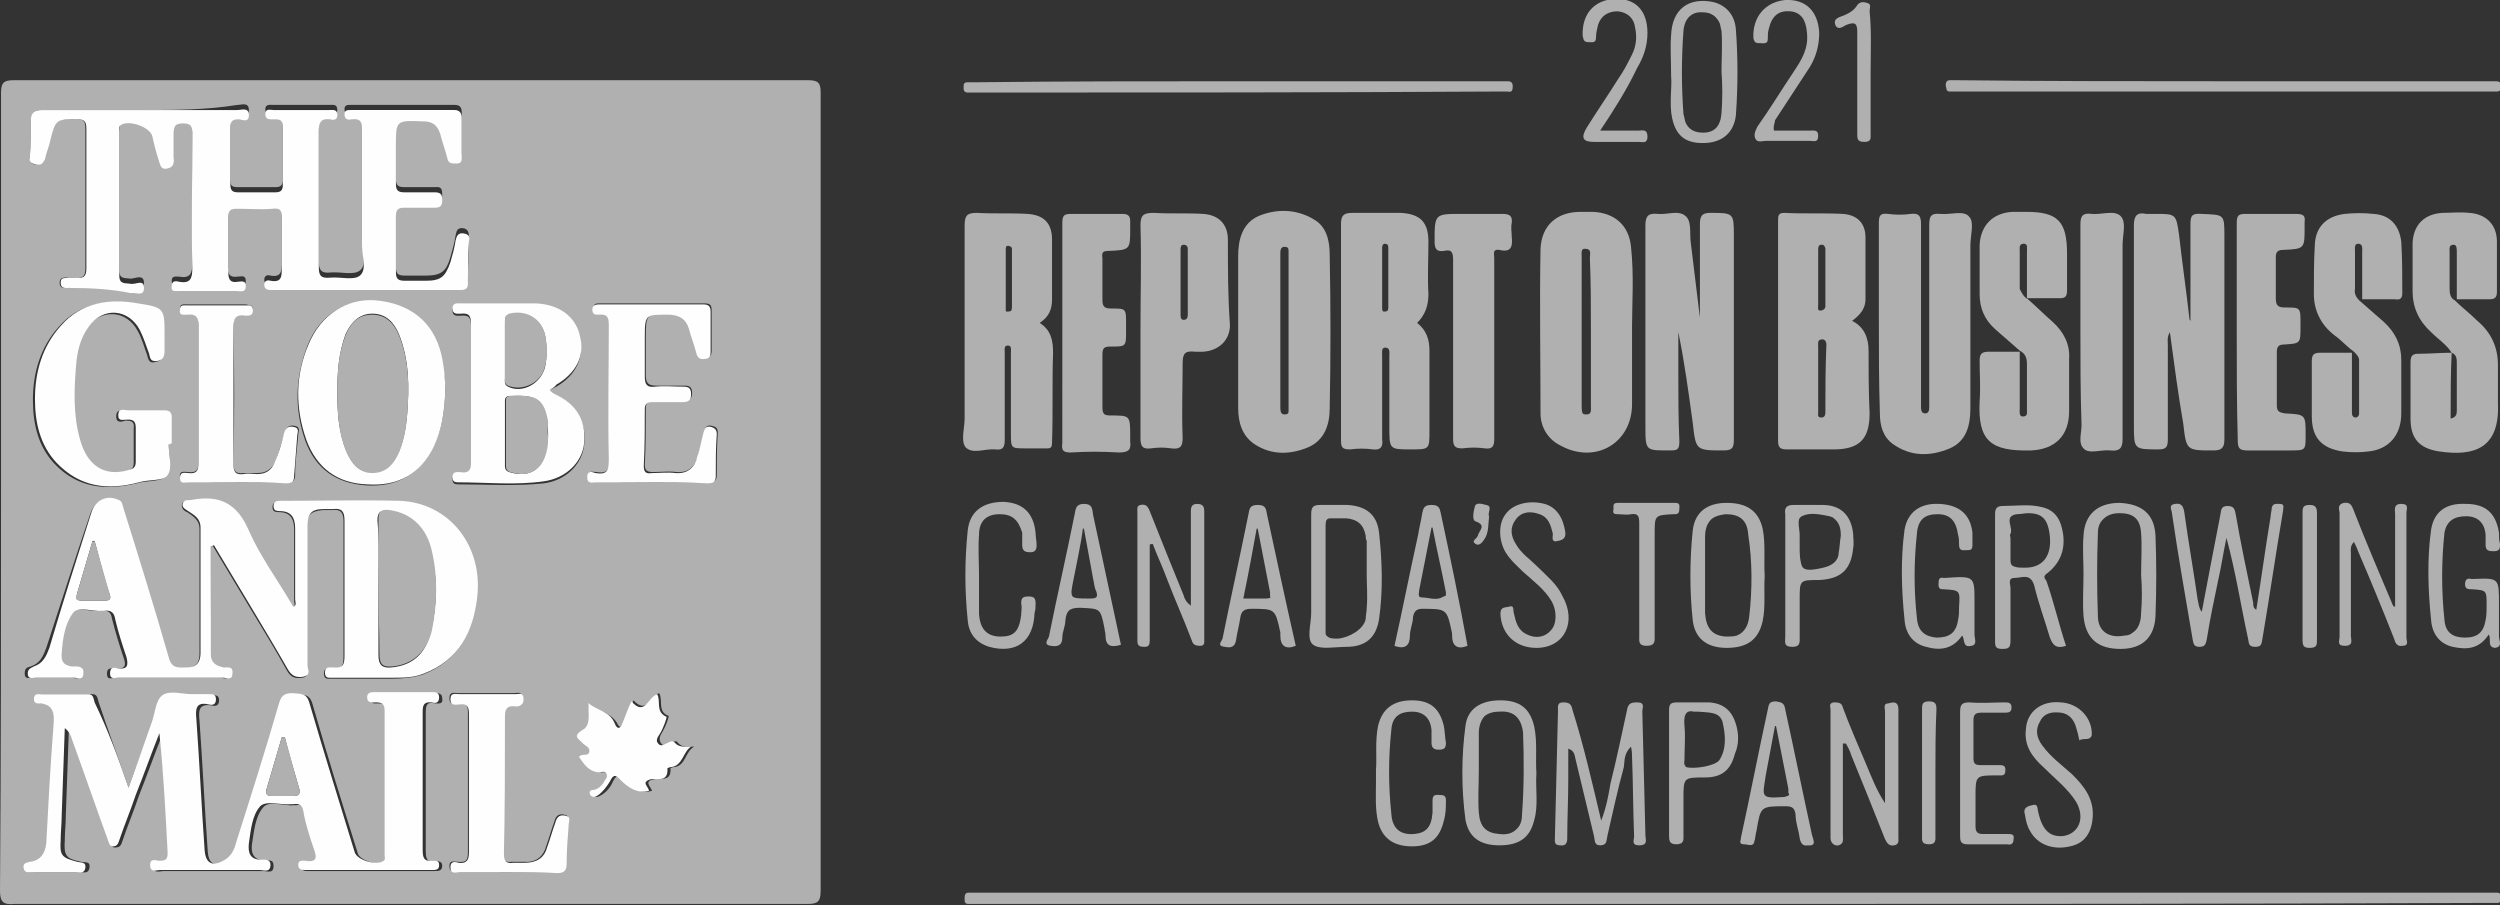 <svg xmlns="http://www.w3.org/2000/svg" xmlns:xlink="http://www.w3.org/1999/xlink" id="Layer_1" x="0px" y="0px" viewBox="0 0 243.1 88" style="enable-background:new 0 0 243.1 88;" xml:space="preserve">
<rect x="0" y="0" width="243.1" height="88" fill="#333333" stroke="none"/>
<style type="text/css">
	.st0{fill:#B0B0B0;}
	.st1{fill:#FEFEFE;}
</style>
<g>
	<path class="st0" d="M0.1,47.9c0-12.9,0-25.8,0-38.8c0-1,0.2-1.3,1.2-1.3c25.8,0,51.5,0,77.3,0c1,0,1.2,0.3,1.2,1.2   c0,25.9,0,51.7,0,77.6c0,1.1-0.3,1.3-1.3,1.3c-25.7,0-51.4,0-77.1,0C0.3,88,0,87.7,0,86.6C0.1,73.7,0.1,60.8,0.1,47.9z M13.8,10.7   c-3.2,0-6.4,0-9.7,0c-0.8,0-1,0.3-1.1,1c0,1.2,0,2.4-0.1,3.6c0,0.5,0.2,0.7,0.6,0.7C4,16,4.2,15.9,4.3,15.4   c0.1-0.6,0.3-1.2,0.5-1.8c0.5-2,0.6-2,2.6-2c0.7,0,0.9,0.1,0.9,0.9c0,4.5,0,9.1,0,13.6c0,0.8-0.3,1-1,0.9c-0.2,0-0.4,0-0.7,0   c-0.3,0-0.8-0.1-0.8,0.5c0,0.6,0.5,0.5,0.8,0.5c2,0,4.1,0,6.1,0c0.4,0,1.3,0.5,1.3-0.5c0-0.9-0.9-0.4-1.3-0.4   c-0.5-0.1-1.1,0.1-1.1-0.8c0-4.6,0-9.3,0-14c0-0.2,0-0.5,0.1-0.6c0.7-0.5,2.9,0.1,3.1,1c0.3,0.9,0.5,1.7,0.7,2.6   c0.1,0.4,0.2,0.7,0.7,0.6c0.5-0.1,0.7-0.3,0.7-0.8c0-0.8,0-1.7,0-2.5c0-0.7,0.1-1.1,0.9-1.1c0.8,0,0.9,0.3,0.9,1   c0,4.4,0,8.7,0,13.1c0,1-0.2,1.5-1.3,1.3c-0.3,0-0.7-0.1-0.7,0.4c0,0.6,0.4,0.5,0.7,0.5c1.9,0,3.7,0,5.6,0c0.4,0,0.9,0.2,0.9-0.5   c0-0.6-0.5-0.4-0.8-0.4c-0.7,0.1-1-0.2-0.9-0.9c0-1.7,0-3.5,0-5.3c0-0.7,0.2-0.9,0.9-0.9c1.1,0,2.3,0.1,3.4,0   c0.8,0,0.9,0.3,0.9,0.9c0,1.6,0,3.2,0,4.8c0,0.8,0,1.5-1.1,1.3c-0.3-0.1-0.6,0-0.6,0.4s0.3,0.5,0.6,0.5c0.3,0,0.5,0,0.8,0   c4.9,0,9.8,0,14.7,0c1,0,2,0,3,0c0.4,0,0.7,0,0.7-0.6c0-1.4,0.1-2.8,0.1-4.1c0-0.4-0.1-0.7-0.5-0.8c-0.6-0.1-0.7,0.2-0.8,0.7   c-0.1,0.7-0.3,1.4-0.5,2.1c-0.4,1.4-0.9,1.8-2.4,1.8c-0.7,0-1.3,0-2,0c-0.6,0-0.9-0.1-0.9-0.8c0-1.8,0-3.7,0-5.5   c0-0.6,0.1-0.8,0.8-0.8c1,0,2,0,3,0c0.5,0,0.7-0.1,0.7-0.7c0-0.5,0-0.9-0.7-0.8c-1,0-2,0-3,0c-0.6,0-0.8-0.2-0.8-0.8   c0-1.2,0-2.5,0-3.7c0-2.5,0-2.5,2.6-2.4c0.9,0,1.5,0.4,1.7,1.2c0.2,0.8,0.5,1.6,0.7,2.4c0.1,0.5,0.4,0.6,0.9,0.5   c0.5,0,0.5-0.4,0.5-0.7c0-1.2,0-2.5,0-3.7c0-0.5-0.1-0.8-0.7-0.8c-3.3,0-6.7,0-10.1,0c-0.3,0-0.6,0-0.6,0.4c0,0.5,0.3,0.6,0.7,0.5   c0.9-0.1,1,0.4,1,1.1c0,3.7,0,7.5,0,11.2c0,1,0.5,2.4-0.2,2.9c-0.6,0.5-1.9,0.1-2.9,0.2c-0.9,0.1-1.1-0.3-1.1-1.1   c0-4.4,0-8.8,0-13.2c0-0.8,0.1-1.2,1.1-1.1c0.3,0,0.7,0.1,0.7-0.4c0-0.6-0.4-0.5-0.8-0.5c-1.8,0-3.6,0-5.4,0   c-0.3,0-0.8-0.1-0.8,0.4c0,0.7,0.5,0.5,0.9,0.5c0.5,0,0.9,0,0.8,0.7c0,1.9,0,3.8,0,5.7c0,0.5-0.2,0.7-0.7,0.7c-1.2,0-2.5,0-3.7,0   c-0.7,0-0.7-0.3-0.7-0.8c0-1.8,0-3.7,0-5.5c0-0.5,0.1-0.8,0.8-0.8c0.4,0,1,0.3,1-0.4c0-0.8-0.7-0.5-1.1-0.5   C20,10.7,16.9,10.7,13.8,10.7z M20.5,53.1c0.1,0,0.1,0,0.2,0c1.2,2,2.4,4,3.6,6c1.2,2,2.5,4.1,3.6,6.1c0.4,0.7,0.8,0.8,1.5,0.7   c0.7-0.1,0.4-0.7,0.4-1.1c0-4.5,0-9,0-13.5c0-1.2,0.4-1.6,1.6-1.7c0.3,0,0.6,0,0.9,0c0.8-0.1,1.1,0.2,1.1,1.1c0,4.4,0,8.7,0,13.1   c0,0.9-0.1,1.3-1.1,1.2c-0.4,0-0.8-0.1-0.8,0.5c0,0.6,0.4,0.5,0.8,0.5c1.9,0,3.9,0,5.8,0c1,0,2.1-0.1,3-0.4c3.4-1.3,4.8-4,5.2-7.4   c0.6-5-2.7-9.2-7.5-9.4c-3.9-0.1-7.7,0-11.6,0c-0.3,0-0.7,0-0.7,0.5c0,0.4,0.2,0.5,0.6,0.5c1.1,0,1.5,0.6,1.5,1.7   c0,2.3,0,4.6,0,6.9c0,0.3,0.2,0.6-0.2,0.7c0-0.1-0.1-0.1-0.1-0.2c-1.4-2.4-3.1-4.7-4.2-7.2c-1.2-2.6-2.9-3.5-5.5-3   c-0.3,0.1-0.7-0.1-0.9,0.3c-0.1,0.4,0.2,0.7,0.5,0.8c0.6,0.4,1.2,0.8,1.2,1.6c0,4.1,0,8.1,0,12.2c0,0.9-0.4,1.3-1.3,1.4   c-0.8,0-1.5,0.2-1.8-1c-1.4-4.8-2.9-9.6-4.4-14.5c-0.1-0.3-0.1-0.7-0.5-0.8c-1.1-0.5-2.2,0.1-2.6,1.2C7.3,54.3,5.9,58.7,4.5,63   c-0.3,0.8-0.6,1.5-1.5,1.8c-0.4,0.1-0.6,0.2-0.6,0.7c0,0.6,0.5,0.4,0.8,0.4c1.2,0,2.5,0,3.7,0c0.4,0,0.9,0.3,0.9-0.4   c0-0.7-0.5-0.6-0.9-0.7c-0.9,0-1.2-0.5-1.2-1.3c0.1-1.4,0.4-2.9,1.1-3.9c0.5-0.7,1.9-0.1,2.9-0.2c0,0,0.1,0,0.1,0   c0.7-0.1,1,0.1,1.1,0.8c0.3,1.2,0.7,2.5,1.1,3.7c0.3,0.8,0.2,1.2-0.8,1.1c-0.4,0-0.8-0.1-0.8,0.5c0,0.7,0.5,0.4,0.8,0.4   c3.4,0,6.8,0,10.2,0c0.3,0,0.9,0.3,0.9-0.4c0-0.7-0.5-0.5-0.8-0.6c-0.8-0.1-1.3-0.4-1.3-1.3C20.5,60.1,20.5,56.6,20.5,53.1z    M12.5,76.6c-1-2.9-2-5.6-2.9-8.3C9.5,68,9.5,67.5,9,67.5c-1.6,0-3.3,0-4.9,0c-0.3,0-0.4,0.3-0.4,0.5c0,0.3,0.1,0.4,0.4,0.4   c1.6,0,1.6,1.1,1.5,2.2c-0.2,3.8-0.5,7.6-0.7,11.4c-0.1,1-0.6,1.6-1.6,1.8c-0.4,0.1-0.7,0.1-0.6,0.6c0,0.4,0.4,0.4,0.7,0.4   c1.5,0,2.9,0,4.4,0c0.3,0,0.8,0.2,0.9-0.4c0.1-0.7-0.4-0.5-0.8-0.6c-1.5-0.3-1.7-0.6-1.6-2.1c0-0.8,0.1-1.6,0.1-2.4   c0.1-2.8,0.2-5.6,0.3-8.5C7,71.2,7.2,71.6,7.3,72c1.2,3.3,2.4,6.5,3.5,9.8c0.1,0.3,0,0.7,0.5,0.6c0.4,0,0.5-0.3,0.6-0.6   c0.5-1.5,1.1-2.9,1.6-4.4c0.8-2,1.5-4,2.3-6c0.4,3.9,0.6,7.8,0.8,11.6c0,0.6-0.1,0.8-0.8,0.8c-0.3,0-0.9-0.3-0.9,0.4   c0,0.8,0.7,0.5,1,0.5c3.2,0,6.5,0,9.7,0c0.4,0,1,0.3,1-0.5c0-0.7-0.5-0.5-0.9-0.5c-1.1-0.1-1.3-0.8-1.2-1.6   c0.2-1.2,0.3-2.7,1.1-3.6c0.6-0.7,2-0.1,3-0.2c0.1,0,0.1,0,0.2,0c0.5-0.1,0.8,0.1,1,0.7c0.3,1.2,0.7,2.4,1,3.6   c0.3,0.8,0.4,1.4-0.8,1.2c-0.3,0-0.7-0.1-0.7,0.4c0,0.5,0.3,0.5,0.7,0.5c4.1,0,8.2,0,12.3,0c0.3,0,0.7,0,0.7-0.5   c0-0.4-0.3-0.5-0.6-0.4c-0.9,0.1-1-0.3-1-1.1c0-4.5,0-8.9,0-13.4c0-0.7,0.1-1.1,0.9-0.9c0.4,0,0.8,0.1,0.7-0.5   c0-0.5-0.4-0.5-0.7-0.5c-1.8,0-3.7,0-5.5,0c-0.4,0-0.8,0-0.8,0.5c0,0.6,0.5,0.5,0.8,0.5c0.5,0,0.9,0.1,0.9,0.8c0,4.7,0,9.3,0,14   c0,0.2,0,0.5-0.1,0.6c-0.6,0.5-2.6-0.1-2.8-0.8c-1.5-4.8-3-9.6-4.4-14.5c-0.3-1.1-0.9-0.9-1.7-1c-0.9-0.1-1.1,0.3-1.3,1.1   c-1.3,4.4-2.7,8.9-4.1,13.3c-0.3,0.8-0.5,1.5-1.3,1.9c-1.2,0.5-1.7,0.2-1.8-1c-0.3-4.3-0.5-8.5-0.8-12.7c-0.1-1-0.1-1.7,1.2-1.5   c0.4,0.1,0.7,0,0.7-0.5c0-0.5-0.3-0.5-0.7-0.5c-0.5,0-1.1,0-1.6,0c-1,0-2.2-0.3-2.9,0.1c-0.8,0.5-0.8,1.8-1.1,2.8   C14,72.4,13.3,74.4,12.5,76.6z M53.5,37.9c0.2-0.1,0.4-0.2,0.6-0.3c1.9-1.1,2.7-2.8,2.3-4.7c-0.5-1.9-2.1-3.1-4.3-3.2   c-2.4-0.1-4.9,0-7.3,0c-0.3,0-0.8-0.1-0.8,0.5c0,0.6,0.5,0.5,0.8,0.5c0.9-0.1,1,0.3,1,1.1c0,4.4,0,8.7,0,13.1c0,0.8,0,1.5-1.1,1.2   c-0.3-0.1-0.7,0-0.7,0.5c0,0.4,0.2,0.5,0.5,0.5c2.8,0,5.6,0.2,8.4-0.1c2.2-0.3,3.7-1.9,3.9-3.7c0.3-2.1-0.7-3.7-2.9-4.8   C53.7,38.2,53.5,38.2,53.5,37.9z M43.3,38.1c0-1.2-0.2-2.4-0.5-3.6c-0.8-3.2-3-5-6.4-5.2c-2.8-0.2-5.3,1.3-6.5,4.3   c-1.2,3.1-1.3,6.2-0.2,9.3c1,2.7,3,4.1,5.9,4.3c3,0.2,5.2-1.1,6.5-3.7C43,41.8,43.2,40,43.3,38.1z M63.4,46.9c1.8,0,3.7,0,5.5,0   c0.5,0,0.8-0.1,0.8-0.7c0-1.3,0-2.7,0.1-4.1c0-0.5-0.2-0.6-0.6-0.7c-0.5-0.1-0.7,0.2-0.7,0.6c-0.2,0.8-0.4,1.6-0.6,2.3   c-0.3,1-0.9,1.7-2.1,1.6c-0.8-0.1-1.5,0-2.3,0c-0.5,0-0.8-0.1-0.8-0.7c0.1-1.8,0.1-3.6,0.1-5.5c0-0.6,0.3-0.7,0.8-0.7   c0.9,0,1.9,0,2.9,0c0.6,0,0.8-0.3,0.8-0.8c0-0.5-0.2-0.7-0.7-0.7c-0.9,0-1.8,0-2.8,0c-0.8,0-1-0.3-1-1c0-1.2,0-2.4,0-3.6   c0-2.4,0-2.4,2.5-2.4c1,0,1.6,0.4,1.8,1.4c0.2,0.8,0.5,1.5,0.7,2.3c0.1,0.4,0.3,0.7,0.8,0.6c0.5-0.1,0.6-0.3,0.6-0.7   c0-1.3,0-2.6,0-3.9c0-0.5-0.1-0.7-0.7-0.7c-3.4,0-6.8,0-10.2,0c-0.3,0-0.6,0-0.6,0.5c0,0.4,0.3,0.5,0.6,0.5c1-0.2,1,0.4,1,1.2   c0,4.3,0,8.6,0,12.8c0,1.1-0.2,1.6-1.3,1.4c-0.3,0-0.8-0.2-0.8,0.4c0,0.7,0.5,0.5,0.9,0.5C59.8,46.9,61.6,46.9,63.4,46.9z    M16.4,43.2C16.5,43.2,16.5,43.2,16.4,43.2c0.1-0.8,0-1.7,0.1-2.5c0-0.5-0.2-0.7-0.7-0.7c-1.2,0-2.4,0-3.5,0c-0.4,0-1-0.3-1,0.5   c0,0.7,0.6,0.5,0.9,0.4c0.6,0,0.9,0.1,0.8,0.8c0,1.1,0,2.2,0,3.3c0,0.5-0.2,0.7-0.7,0.8c-2.2,0.7-4-0.5-4.7-2.9   c-0.7-2.4-0.6-4.8-0.4-7.3c0.1-1.3,0.5-2.6,1.2-3.7c1.4-1.9,3.9-1.8,5,0.3c0.4,0.7,0.6,1.5,0.9,2.3c0.1,0.4,0.2,0.9,0.8,0.7   c0.6-0.1,0.8-0.4,0.7-1c0-0.5,0-1,0-1.5c0-2.6,0-2.6-2.6-3.1c-2.9-0.5-5.5-0.1-7.5,2.2c-1.8,2-2.5,4.5-2.5,7.1   c0,2.3,0.5,4.5,2.1,6.2c2.3,2.4,5,2.6,8,1.9c0.9-0.3,2.3-0.1,2.8-0.7C16.8,45.5,16.4,44.2,16.4,43.2z M49.3,84.8c1.6,0,3.2,0,4.8,0   c0.7,0,0.9-0.1,0.9-0.9c0-1.3,0.1-2.5,0.2-3.8c0-0.3,0.3-0.8-0.4-0.9c-0.6-0.1-0.8,0.3-0.9,0.7c-0.3,0.8-0.5,1.6-0.8,2.4   c-0.3,1.1-1.1,1.6-2.2,1.5c-0.4,0-0.8,0-1.1,0c-0.7,0.1-0.9-0.2-0.9-0.9C49,78.7,49,74.4,49,70c0-0.8-0.1-1.6,1.1-1.4   c0.3,0,0.8-0.2,0.7-0.8c-0.1-0.6-0.5-0.4-0.8-0.4c-1.8,0-3.6,0-5.4,0c-0.4,0-0.9-0.2-0.9,0.5c0,0.7,0.5,0.5,0.9,0.5   c0.8-0.1,0.9,0.3,0.9,0.9c0,4.5,0,9,0,13.5c0,0.8-0.1,1.1-1,1c-0.3,0-0.8-0.2-0.8,0.4c0,0.7,0.5,0.5,0.9,0.5   C46.2,84.8,47.7,84.8,49.3,84.8z M23.1,46.9c1.6,0,3.2,0,4.8,0c0.5,0,0.8-0.1,0.8-0.7c0-1.3,0.2-2.6,0.3-3.9c0-0.3,0.3-0.8-0.4-0.9   c-0.6-0.1-0.8,0.3-0.9,0.7c-0.3,0.9-0.6,1.9-0.9,2.8C26.4,45.6,25.9,46,25,46c-0.4,0-0.9,0-1.3,0c-0.8,0.1-1-0.2-1-1   c0.1-4.4,0.1-8.7,0-13.1c0-0.9,0.1-1.5,1.2-1.3c0.3,0.1,0.7,0,0.7-0.5c0-0.5-0.4-0.4-0.7-0.5c-1.9,0-3.8,0-5.7,0   c-0.3,0-0.7-0.1-0.7,0.4c0,0.6,0.4,0.5,0.7,0.5c0.8-0.1,1.1,0.2,1.1,1c0,4.5,0,8.9,0,13.4c0,0.8-0.2,1.1-1,1   c-0.3,0-0.9-0.2-0.8,0.5c0,0.7,0.6,0.4,0.9,0.4C19.9,46.9,21.5,46.9,23.1,46.9z M57.2,68.3c0.1,1,0.3,2.3-0.3,2.7   c-0.9,0.7-0.4,0.8,0,1.2c0.3,0.3,0.8,0.4,0.7,0.9c-0.1,0.5-0.7,0.1-1,0.5c0.5,0.7,0.9,1.4,1.9,1.5c0.3,0,0.7-0.1,0.8,0.2   c0.1,0.3-0.2,0.5-0.3,0.8c-0.3,0.3-0.5,0.6-0.9,0.7c-0.3,0.1-0.7,0.1-0.4,0.5c0.2,0.3,0.5,0.2,0.8,0c0.5-0.3,0.9-0.8,1.1-1.3   c0.3-0.6,0.6-0.8,1.1-0.1c0.7,0.8,1.6,1.3,2.7,1c-0.1-0.4-0.8-0.9,0.1-1.1c0.7-0.2,1.8,0.3,1.7-1.1c0,0,0.2-0.1,0.3-0.1   c1.2-0.1,1.1-1.5,2-2c-0.7,0-1.2,0.1-1.6-0.4c-0.1-0.2-0.4-0.1-0.6,0c-0.3,0.1-0.7,0.5-1,0.1c-0.3-0.4-0.1-0.8,0.1-1.1   c0.3-0.5,0.7-1.5,0.6-1.6c-1.1-0.4-0.5-1.5-0.9-2.2c-0.9,0.3-1.2,2.1-2.5,0.7c-0.3,0.8-0.6,1.5-0.9,2.2c-0.2,0.5-0.5,0.5-0.7,0   C59.3,69.2,58,69.1,57.2,68.3z"></path>
	<path class="st0" d="M182.7,31c0-3.1,0-6.2,0-9.3c0-0.7,0.1-1,0.9-0.9c0.7,0.1,1.5,0.1,2.2,0c0.8-0.1,1,0.2,1,1c0,4.7,0,9.4,0,14.1   c0,1.2,0,2.4,0,3.6c0,0.3,0,0.7,0.4,0.7c0.4,0,0.4-0.4,0.4-0.7c0-0.8,0-1.5,0-2.3c0-5.1,0-10.2,0-15.3c0-0.8,0.1-1.2,1.1-1.1   c1,0.1,2.3-0.4,2.8,0.3c0.5,0.5,0.1,1.8,0.1,2.8c0,5.3,0,10.5,0,15.8c0,1.7-0.4,3.2-2,3.9c-1.9,0.8-3.8,0.8-5.5-0.4   c-1-0.7-1.3-1.8-1.3-3C182.7,37.1,182.7,34.1,182.7,31z"></path>
	<path class="st0" d="M211,32.3c-0.3,0.5-0.2,0.9-0.2,1.3c0,3,0,6.1,0,9.1c0,0.7-0.1,1-0.9,1c-2.4,0-2.4,0-2.4-2.4   c0-6.5,0-12.9,0-19.4c0-0.9,0.3-1.3,1.2-1.1c0.3,0,0.6,0,0.9,0c2,0,2,0,2.3,2.1c0.3,2.7,0.7,5.4,1,8.1c0,0,0,0.1,0.1,0.2   c0-3.1,0-6.2,0-9.2c0-0.9,0-1.3,1.1-1.2c2.2,0.1,2.2,0,2.2,2.2c0,6.6,0,13.2,0,19.7c0,0.9-0.3,1.1-1.1,1.1c-2.6,0-2.6,0-2.9-2.6   C211.8,38.3,211.4,35.3,211,32.3z"></path>
	<path class="st0" d="M165.3,30.8c0-3,0-6,0-9c0-0.8,0.2-1.1,1-1.1c2.3,0,2.3,0,2.3,2.3c0,6.5,0,13.1,0,19.7c0,0.8-0.1,1.1-1,1.1   c-2.7,0-2.7,0-3-2.7c-0.4-2.9-0.8-5.9-1.4-8.8c0,1.3,0,2.6,0,3.9c0,2.2,0,4.5,0.1,6.7c0,0.7-0.1,0.9-0.8,0.9   c-2.5,0-2.5,0.1-2.5-2.4c0-6.5,0-12.9,0-19.5c0-0.9,0.3-1.2,1.2-1.1c0.9,0.1,2-0.4,2.7,0.2c0.6,0.5,0.4,1.6,0.5,2.5   c0.3,2.5,0.6,4.9,0.9,7.4C165.2,30.8,165.2,30.8,165.3,30.8z"></path>
	<path class="st0" d="M229.4,29.2c0.8,0.7,1.6,1.4,2.4,2.1c1.1,1,1.7,2.2,1.7,3.7c0,1.7,0,3.4,0,5.2c0,2.1-1.2,3.5-3.2,3.7   c-0.8,0.1-1.7,0.1-2.5,0c-2-0.3-3-1.3-3-3.4c0-1.8,0-3.6,0-5.4c0-0.6,0.2-0.8,0.8-0.8c1,0,2,0,3.1,0c0,1.9,0,3.8,0,5.7   c0,0.3,0,0.5,0.3,0.6c0.3,0,0.4-0.2,0.4-0.4c0-1.7,0-3.5,0-5.2c0-0.3-0.3-0.6-0.5-0.8c-0.7-0.5-1.2-1.1-1.9-1.6c-1.3-1-2-2.4-2-4   c0-1.6,0-3.3,0.1-4.9c0.1-1.7,1.2-2.7,2.9-2.9c0.9-0.1,1.9-0.1,2.8,0c1.6,0.1,2.5,1.1,2.7,2.7c0.1,1.7,0.1,3.3,0.1,5   c0,0.5-0.2,0.7-0.7,0.6c-1.1,0-2.1,0-3.2,0c0-1.5,0-3.1,0-4.6c0-0.3,0.1-0.8-0.4-0.8c-0.4,0-0.3,0.5-0.3,0.8c0,1.2,0,2.4,0,3.6   C228.9,28.5,229.1,28.9,229.4,29.2z"></path>
	<path class="st0" d="M197.2,29.1c0.8,0.7,1.6,1.5,2.4,2.2c1.1,1,1.7,2.2,1.6,3.6c0,1.7,0,3.4,0,5.1c0,2.4-1.4,3.7-3.7,3.8   c-3.9,0.1-5.2-0.9-5-4.8c0.1-1.3,0-2.6,0-3.9c0-0.7,0.2-0.9,0.9-0.9c1,0,2,0,3,0c0,1.8,0,3.6,0,5.5c0,0.3-0.1,0.8,0.3,0.8   c0.5,0,0.4-0.4,0.4-0.7c0-1.5,0-2.9,0-4.4c0-0.5-0.1-1-0.7-1.3c-0.8-0.7-1.6-1.4-2.4-2.1c-1-0.9-1.5-2-1.5-3.4c0-1.6,0-3.2,0-4.8   c0.1-1.9,1.3-3.1,3.2-3.2c0.4,0,0.9,0,1.3,0c3.1,0,4,0.9,4,4.1c0,1.2,0,2.3,0,3.5c0,0.7-0.2,0.8-0.8,0.8c-1,0-2,0-3.1,0   c0-1.5,0-3.1,0-4.6c0-0.3,0.1-0.7-0.3-0.7c-0.5,0-0.4,0.4-0.4,0.8c0,1.2,0,2.4,0,3.6C196.6,28.5,196.8,28.9,197.2,29.1z"></path>
	<path class="st0" d="M238.4,34.3c-0.5-0.8-1.3-1.3-2-2c-1.2-1.1-1.8-2.4-1.8-4c0-1.6,0-3.1,0-4.7c0.1-1.8,1.2-2.8,2.9-2.9   c0.9,0,1.7-0.1,2.6,0c1.6,0.1,2.7,1.1,2.7,2.8s0,3.3,0,4.9c0,0.5-0.2,0.7-0.7,0.7c-1.1,0-2.1,0-3.2,0c0-1.5,0-3.1,0-4.6   c0-0.3,0-0.7-0.3-0.7c-0.5,0-0.4,0.4-0.4,0.7c0,1.2,0,2.4,0,3.6c0,0.5,0.1,0.9,0.5,1.1c0.7,0.7,1.5,1.3,2.2,2c1.3,1.1,2,2.5,2,4.3   c0,1.2,0,2.5,0,3.7c0.2,4.4-2.3,5.2-5.7,4.7c-2-0.3-2.8-1.3-2.8-3.2c0-1.8,0-3.6,0-5.5c0-0.7,0.3-0.8,0.8-0.8   C236.3,34.4,237.3,34.3,238.4,34.3c-0.1,2.1-0.1,4.3-0.1,6.4c0.5-0.1,0.6-0.4,0.6-0.7c0-1.5,0-3.1,0-4.6   C238.9,34.9,238.9,34.5,238.4,34.3z"></path>
	<path class="st0" d="M168.4,87.9c-24.4,0-48.9,0-73.3,0c-0.3,0-0.6,0-0.9,0c-0.4,0-0.4-0.2-0.4-0.5c0-0.3,0-0.6,0.4-0.6   c0.3,0,0.5,0,0.8,0c48.9,0,97.9,0,146.9,0c0.3,0,0.6,0,0.9,0c0.4,0,0.4,0.3,0.4,0.5c0,0.3,0,0.5-0.4,0.5c-0.3,0-0.6,0-0.9,0   C217.3,87.9,192.9,87.9,168.4,87.9z"></path>
	<path class="st0" d="M103.3,32.2c0-3.5,0-7,0-10.5c0-0.8,0.2-0.9,0.9-0.9c1.6,0,3.3,0,4.9,0c0.5,0,0.8,0.1,0.8,0.7   c0,0.2,0,0.4,0,0.7c0,2.1,0,2.1-2.1,2.2c-0.5,0-0.7,0.1-0.6,0.7c0,1.3,0,2.7,0,4.1c0,0.7,0.3,0.8,0.9,0.8c1.4,0,1.4,0,1.4,1.5   c0,0.2,0,0.4,0,0.7c0,1.5,0,1.5-1.5,1.5c-0.6,0-0.8,0.1-0.8,0.8c0,1.7,0,3.3,0,5.1c0,0.7,0.2,0.8,0.8,0.8c1.9,0,1.9,0,1.9,2   c0,0.2,0,0.4,0,0.5c0.1,0.8-0.1,1.1-1.1,1.1c-1.6-0.1-3.1-0.1-4.7,0c-0.7,0-0.9-0.2-0.8-0.9C103.3,39.3,103.3,35.7,103.3,32.2z"></path>
	<path class="st0" d="M217.5,32.2c0-3.5,0-7,0-10.5c0-0.8,0.2-0.9,0.9-0.9c1.6,0,3.2,0,4.8,0c0.7,0,1,0.1,0.9,0.8c0,0.2,0,0.4,0,0.5   c0,2.1,0,2.1-2.1,2.2c-0.5,0-0.7,0.2-0.7,0.7c0,1.3,0,2.6,0,4c0,0.7,0.2,0.9,0.9,0.9c1.5,0,1.5,0,1.5,1.5c0,0.1,0,0.3,0,0.4   c0,1.6,0,1.6-1.6,1.7c-0.5,0-0.7,0.2-0.7,0.7c0,1.7,0,3.4,0,5.2c0,0.6,0.2,0.7,0.8,0.8c2,0.1,2,0.1,2,2.1c0,1.5,0,1.5-1.5,1.5   c-1.4,0-2.8,0-4.2,0c-0.8,0-0.9-0.3-0.9-1C217.5,39.2,217.5,35.7,217.5,32.2z"></path>
	<path class="st0" d="M141.3,34c0-2.9,0-5.8,0-8.7c0-0.7-0.1-1.1-0.9-0.9c-0.7,0.1-0.9-0.2-0.9-0.9c0-2.7,0-2.7,2.6-2.7   c1.3,0,2.6,0,3.9,0c0.7,0,1.1,0.1,1,0.9c-0.1,0.4,0,0.9,0,1.3c0.1,0.9,0,1.6-1.2,1.3c-0.7-0.1-0.5,0.4-0.5,0.8c0,3.2,0,6.4,0,9.5   c0,2.7,0,5.4,0,8.1c0,0.7-0.2,1-0.9,0.9c-0.7-0.1-1.5-0.1-2.2,0c-0.7,0-0.9-0.2-0.9-0.9C141.3,39.9,141.3,36.9,141.3,34z"></path>
	<path class="st0" d="M202.3,32.3c0-3.5,0-7,0-10.5c0-0.9,0.3-1.1,1.1-1c0.9,0.1,2.2-0.4,2.8,0.2c0.6,0.6,0.2,1.8,0.2,2.8   c0,6.3,0,12.6,0,18.9c0,0.9-0.3,1.2-1.2,1.1c-0.9-0.1-2.1,0.4-2.6-0.2c-0.6-0.6-0.1-1.7-0.2-2.6C202.3,38,202.3,35.2,202.3,32.3z"></path>
	<path class="st0" d="M155.7,79.8c0.5-1.3,0.7-2.4,0.9-3.6c0.6-2.4,1.1-4.8,1.6-7.1c0.1-0.7,0.4-0.8,1-0.8c0.8,0,0.5,0.5,0.5,0.9   c0.1,4,0.2,8,0.3,12c0,0.4,0.3,1-0.6,1c-0.8,0-0.5-0.5-0.5-0.9c-0.1-2.5-0.1-5.1-0.2-7.7c0-0.3,0-0.5-0.1-1c-0.7,0.7-0.6,1.3-0.7,2   c-0.6,2.2-1.1,4.5-1.6,6.7c-0.1,0.4,0,0.9-0.7,0.9c-0.6,0-0.5-0.5-0.6-0.9c-0.6-2.5-1.2-5-1.8-7.5c-0.1-0.4-0.1-0.8-0.7-1   c0,1,0,2,0,3c0,1.9-0.1,3.8-0.1,5.7c0,0.4-0.1,0.8-0.7,0.7c-0.6,0-0.5-0.4-0.5-0.8c0.1-4.1,0.2-8.2,0.3-12.3c0-0.4-0.1-0.8,0.5-0.8   c0.5,0,0.8,0.1,0.9,0.7C154,72.5,154.8,76,155.7,79.8z"></path>
	<path class="st0" d="M219.4,59.3c0.5-3.1,0.9-6.1,1.4-9.1c0-0.3,0.1-0.5,0.1-0.8c0.1-0.5,0.5-0.4,0.8-0.4c0.5,0,0.3,0.4,0.3,0.7   c-0.7,4.1-1.3,8.3-2,12.4c-0.1,0.4,0,0.8-0.7,0.8c-0.7,0-0.6-0.4-0.7-0.8c-0.7-3.2-1.2-6.5-2.1-9.8c-0.3,1.4-0.5,2.8-0.8,4.1   c-0.4,1.9-0.8,3.8-1.1,5.7c-0.1,0.4-0.1,0.8-0.7,0.8c-0.6,0-0.6-0.3-0.7-0.8c-0.7-4.1-1.4-8.1-2-12.2c0-0.3-0.4-0.8,0.3-0.9   c0.6-0.1,0.8,0.2,0.9,0.8c0.4,2.9,0.9,5.7,1.3,8.5c0.1,0.4,0.1,0.8,0.4,1.2c0.6-3.2,1.2-6.3,1.8-9.4c0.1-0.4,0-0.9,0.7-0.9   c0.7,0,0.7,0.4,0.8,0.8c0.5,2.9,1.1,5.7,1.7,8.6C219.1,58.9,219.1,59.1,219.4,59.3z"></path>
	<path class="st0" d="M216.1,7.9c8.6,0,17.2,0,25.8,0c0.3,0,0.5,0,0.8,0c0.3,0,0.5,0.1,0.5,0.4c0,0.3,0,0.6-0.4,0.6   c-0.3,0-0.5,0-0.8,0c-17.2,0-34.3,0-51.5,0c-0.3,0-0.6,0-0.9,0c-0.4,0-0.3-0.3-0.4-0.6c0-0.3,0.1-0.5,0.4-0.5c0.3,0,0.5,0,0.8,0   C198.9,7.9,207.5,7.9,216.1,7.9z"></path>
	<path class="st0" d="M120.5,7.9c8.5,0,16.9,0,25.3,0c0.3,0,0.5,0,0.8,0c0.4,0,0.5,0.2,0.5,0.5c0,0.4-0.1,0.6-0.5,0.5   c-0.3,0-0.5,0-0.8,0C128.9,9,112,9,95,9c-0.3,0-0.6,0-0.9,0c-0.4,0-0.4-0.3-0.4-0.5c0-0.3,0-0.5,0.4-0.5c0.3,0,0.5,0,0.8,0   C103.4,7.9,112,7.9,120.5,7.9z"></path>
	<path class="st0" d="M179.2,72.3c0,3,0,5.9,0,8.9c0,0.3,0.1,0.7-0.2,0.9c-0.4,0.3-1,0-1-0.6c0-4.2,0-8.4,0-12.5   c0-0.3-0.2-0.6,0.3-0.7c0.4,0,0.8,0,0.9,0.5c0.7,1.9,1.5,3.7,2.3,5.6c0.5,1.2,1,2.5,1.8,3.7c0-3,0-6,0-8.9c0-0.3-0.2-0.8,0.3-0.8   c0.4-0.1,1-0.3,1,0.6c0,4.1,0,8.3,0,12.4c0,0.3,0.1,0.7-0.4,0.8c-0.5,0.1-0.7-0.2-0.9-0.6c-1.1-2.8-2.2-5.5-3.3-8.2   c-0.1-0.4-0.3-0.7-0.5-1.1C179.4,72.3,179.3,72.3,179.2,72.3z"></path>
	<path class="st0" d="M111.8,53c0,2.8,0,5.6,0,8.4c0,0.3,0,0.6,0,0.9c0,0.4-0.1,0.6-0.5,0.6c-0.5,0-0.7-0.1-0.7-0.6   c0-4.2,0-8.4,0-12.5c0-0.3-0.1-0.6,0.3-0.7c0.5-0.1,0.7,0.1,0.9,0.6c1.1,2.8,2.2,5.5,3.3,8.2c0.1,0.4,0.3,0.7,0.7,1   c0-2.1,0-4.3,0-6.4c0-0.9,0-1.8,0-2.8c0-0.4,0.1-0.7,0.6-0.7c0.5,0,0.7,0.2,0.7,0.7c0,4.1,0,8.3,0,12.4c0,0.3,0.1,0.7-0.4,0.7   c-0.4,0-0.7-0.1-0.8-0.5c-0.8-2.1-1.7-4.1-2.5-6.2c-0.4-1.1-0.9-2.1-1.3-3.2C112,52.9,111.8,52.9,111.8,53z"></path>
	<path class="st0" d="M232.9,59c0-3,0-6,0-9c0-0.4-0.2-1,0.6-1c0.8,0,0.5,0.5,0.5,0.9c0,4,0,8,0,12.1c0,0.3,0.3,0.8-0.4,0.8   c-0.5,0.1-0.7-0.3-0.8-0.7c-1.1-2.8-2.3-5.7-3.5-8.5c-0.1-0.3-0.2-0.5-0.4-0.9c-0.4,0.4-0.3,0.8-0.3,1.1c0,2.7,0,5.3,0,8   c0,0.4,0.3,1-0.6,1c-0.8,0-0.5-0.5-0.5-0.9c0-4,0-8,0-12c0-0.3-0.3-0.8,0.4-1c0.7-0.1,0.8,0.3,1,0.8c1.2,3.1,2.5,6.1,3.8,9.2   C232.8,59,232.9,59,232.9,59z"></path>
	<path class="st0" d="M242,61.7c-0.9,1.4-2.1,1.5-3.5,1.2c-1.3-0.3-2-1.3-2.1-2.6c-0.3-2.9-0.4-5.9,0-8.8c0.3-1.8,1.5-2.6,3.4-2.5   c1.9,0,2.9,0.9,3.2,2.8c0,0.4,0,0.7,0.1,1.1c0,0.4,0,0.7-0.6,0.7c-0.4,0-0.8,0-0.8-0.6c0-0.3,0-0.7,0-1c-0.1-1.2-0.8-1.8-1.9-1.8   c-1.2,0-1.9,0.5-2.1,1.6c-0.3,2.8-0.3,5.7,0,8.5c0.1,1.2,0.8,1.7,2,1.7c1.2,0,1.8-0.5,2-1.7c0.1-0.5,0.1-0.9,0.1-1.4   c0-1.5,0-1.5-1.4-1.6c-0.4,0-0.7,0-0.7-0.5c0-0.5,0.3-0.6,0.6-0.5c0.1,0,0.1,0,0.2,0c2.5-0.1,2.5-0.1,2.5,2.4c0,1.1,0,2.1,0,3.2   c0,0.4,0.4,1-0.4,1.1C241.8,62.9,242.3,62.1,242,61.7z"></path>
	<path class="st0" d="M190.8,61.8c-0.9,1.3-2.1,1.5-3.5,1.1c-1.3-0.3-2-1.3-2.1-2.6c-0.3-2.9-0.4-5.9,0-8.8c0.3-1.7,1.5-2.6,3.4-2.5   c1.9,0.1,3,1,3.2,2.8c0,0.4,0,0.8,0,1.2c0,0.5-0.2,0.5-0.6,0.5c-0.3,0-0.7,0.1-0.7-0.5c0-0.3,0-0.7-0.1-1c-0.2-1.4-0.8-2-2-2   c-1.2,0-1.9,0.5-2,1.9c-0.3,2.8-0.3,5.5,0,8.2c0.1,1.3,0.8,1.8,1.9,1.9c1.2,0,1.9-0.4,2.1-1.7c0.1-0.4,0.1-0.9,0.1-1.3   c0.1-1.6,0.1-1.6-1.5-1.7c-0.3,0-0.5,0-0.5-0.5s0.1-0.7,0.5-0.6c0,0,0.1,0,0.1,0C192,56,192,56,192,58.5c0,1.1,0,2.1,0,3.2   c0,0.4,0.3,1-0.3,1.1C190.8,63,191.1,62.2,190.8,61.8z"></path>
	<path class="st0" d="M95.2,56c0,1.2,0,2.5,0,3.7c0.1,1.5,0.8,2.2,2.1,2.2c1.3,0,1.8-0.5,2-2.1c0-0.4,0.1-0.7,0-1.1   c0-0.5,0.1-0.7,0.7-0.7c0.6,0,0.7,0.2,0.7,0.7c0,0.3,0,0.6-0.1,0.9c-0.1,2.8-1.8,4-4.4,3.3c-1.3-0.4-2-1.3-2.1-2.6   c-0.3-2.9-0.3-5.8,0-8.7c0.2-1.9,1.5-2.8,3.5-2.8c1.9,0.1,2.9,1.1,3.1,3c0,0.4,0.1,0.8,0.1,1.2c0,0.4-0.1,0.7-0.6,0.7   c-0.5,0-0.8-0.1-0.8-0.7c0-0.4,0-0.8,0-1.2C99,50.5,98.4,50,97.2,50c-1.2,0-2,0.6-2,2C95.1,53.3,95.2,54.7,95.2,56   C95.2,56,95.2,56,95.2,56z"></path>
	<path class="st0" d="M149.4,63c-2,0-3.4-1.3-3.5-3.3c0-0.7,0.4-0.6,0.8-0.7c0.6-0.2,0.4,0.3,0.5,0.6c0.2,0.9,0.4,1.7,1.3,2.1   c0.8,0.4,1.7,0.3,2.3-0.4c0.6-0.6,0.6-1.9,0.1-2.8c-0.7-1.2-1.8-2-2.8-2.9c-0.6-0.6-1.2-1.1-1.7-1.9c-0.7-1.2-0.7-2.8,0-3.7   c0.7-1,2.3-1.4,3.8-1c1.1,0.3,1.8,1.3,2,2.7c0.1,0.6-0.2,0.8-0.7,0.9c-0.7,0.2-0.5-0.4-0.5-0.7c-0.2-0.8-0.4-1.6-1.3-1.9   c-0.8-0.3-1.7-0.3-2.3,0.5c-0.6,0.8-0.5,1.6,0,2.4c0.5,0.9,1.4,1.5,2.1,2.2c0.9,0.9,1.9,1.7,2.4,2.8C153.4,60.5,152.1,63,149.4,63z   "></path>
	<path class="st0" d="M202.2,72c-0.1-0.5-0.2-0.9-0.3-1.2c-0.2-0.8-0.7-1.4-1.5-1.5c-0.8-0.1-1.6,0-2,0.8c-0.5,0.8-0.4,1.6,0.2,2.4   c0.8,1.1,1.9,1.9,2.9,2.8c1.1,1.1,2.1,2.3,2,4.1c-0.1,1.6-0.8,2.6-2.2,2.9c-1.7,0.4-3.2-0.2-3.9-1.5c-0.3-0.5-0.4-1-0.5-1.6   c-0.2-0.6,0.2-0.8,0.7-0.9c0.6-0.2,0.5,0.3,0.6,0.7c0.4,1.7,1.1,2.4,2.4,2.3c1.5-0.2,2.2-1.7,1.3-3.3c-0.8-1.3-2.1-2.3-3.2-3.4   c-1.1-1-1.9-2.1-1.7-3.7c0.1-1.7,1.5-2.8,3.4-2.6c1.8,0.1,3.1,1.6,3,3.2C203.2,72.1,202.6,71.7,202.2,72z"></path>
	<path class="st0" d="M133.8,74.9c0.1-1.3-0.1-2.8,0.2-4.3c0.4-1.7,1.5-2.5,3.3-2.5c1.8,0,2.7,0.8,3.1,2.5c0.1,0.5,0.1,1.1,0.2,1.6   c0,0.5-0.1,0.7-0.7,0.7c-0.5,0-0.7-0.2-0.7-0.7c0-0.4,0-0.8,0-1.2c-0.1-1.2-0.8-1.8-1.9-1.8c-1.2,0-1.9,0.5-2,1.7   c-0.3,2.8-0.3,5.5,0,8.3c0.1,1.4,0.9,2,2.2,1.9c1.2-0.1,1.7-0.7,1.8-2.1c0-0.4,0-0.8,0-1.2c0-0.6,0.4-0.5,0.7-0.5   c0.4,0,0.6,0.1,0.6,0.5c0,0.7,0,1.3-0.2,2c-0.4,1.7-1.3,2.5-3.1,2.5c-1.8,0-2.9-0.8-3.3-2.4c-0.3-1.3-0.2-2.6-0.2-3.9   C133.8,75.7,133.8,75.4,133.8,74.9z"></path>
	<path class="st0" d="M155.6,12.7c1.4,0,2.6,0,3.7,0c0.4,0,0.9-0.2,0.9,0.6c0,0.7-0.5,0.5-0.8,0.5c-1.5,0-2.9,0-4.4,0   c-1.1,0-1.3-0.4-0.7-1.4c1-1.6,2.1-3.2,3.1-4.8c0.5-0.7,0.9-1.5,1.3-2.3c0.4-0.8,0.5-1.7,0.3-2.6c-0.1-0.9-0.7-1.5-1.7-1.6   c-0.9,0-1.6,0.4-1.9,1.3c-0.1,0.4-0.2,0.8-0.2,1.2c0,0.6-0.3,0.5-0.7,0.5c-0.4,0-0.5-0.1-0.6-0.6c-0.1-2.1,1.1-3.5,3.1-3.6   c2-0.1,3.2,1.1,3.2,3.3c0,1.3-0.4,2.4-1,3.4C158.2,8.7,157,10.6,155.6,12.7z"></path>
	<path class="st0" d="M172.5,12.7c1.1,0,2.4,0,3.5,0c0.4,0,0.8-0.1,0.8,0.5c0,0.7-0.4,0.5-0.8,0.5c-1.4,0-2.9,0-4.3,0   c-0.3,0-0.8,0.2-1-0.2s0-0.8,0.2-1.2c1.2-1.7,2.3-3.5,3.5-5.3c0.8-1.2,1.5-2.3,1.3-3.9c-0.1-1.2-0.6-1.9-1.6-2   c-1.1-0.1-1.8,0.4-2.1,1.7c-0.1,0.3-0.1,0.7-0.1,1c0,0.5-0.4,0.4-0.7,0.4c-0.4,0-0.6,0-0.7-0.5c-0.1-2,1.1-3.5,3.1-3.7   c2-0.1,3.2,1.1,3.3,3.2c0,1.2-0.3,2.3-0.9,3.3c-1.1,1.7-2.3,3.5-3.4,5.2C172.6,12,172.4,12.2,172.5,12.7z"></path>
	<path class="st0" d="M190.6,75.2c0-2,0-4,0-6c0-0.7,0.2-0.9,0.9-0.9c1.2,0.1,2.4,0,3.5,0c0.4,0,0.6,0.1,0.6,0.5   c0,0.4-0.2,0.5-0.6,0.5c-0.8,0-1.5,0-2.3,0c-0.5,0-0.8,0.1-0.8,0.7c0,1.2,0,2.5,0,3.7c0,0.5,0.1,0.7,0.7,0.7c0.6,0,1.2,0,1.9,0   c0.3,0,0.5,0.1,0.5,0.4c0,0.3,0,0.6-0.4,0.6c-0.1,0-0.3,0-0.4,0c-2.1,0-2.1,0-2.1,2.1c0,0.9,0,1.8,0,2.8c0,0.5,0.1,0.8,0.7,0.8   c0.8,0,1.6,0,2.4,0c0.4,0,0.7,0,0.6,0.5c0,0.4-0.2,0.6-0.6,0.5c-1.3,0-2.6,0-3.9,0c-0.7,0-0.7-0.4-0.7-0.9   C190.6,79.3,190.6,77.2,190.6,75.2z"></path>
	<path class="st0" d="M159.4,56.4c0-1.8,0-3.7,0-5.5c0-0.7-0.1-1-0.8-0.9c-0.4,0.1-0.9,0-1.3,0c-0.4,0-0.5-0.1-0.4-0.5   c0-0.3-0.1-0.6,0.4-0.6c1.9,0,3.7,0,5.6,0c0.5,0,0.4,0.3,0.4,0.6c0,0.3-0.1,0.5-0.4,0.5c-0.1,0-0.1,0-0.2,0   c-1.8,0.1-1.8,0.1-1.8,1.9c0,3.3,0,6.6,0,9.9c0,0.5,0.1,1-0.8,1c-0.8,0-0.7-0.5-0.7-0.9C159.4,60.1,159.4,58.3,159.4,56.4z"></path>
	<path class="st0" d="M181.9,7.1c0,2,0,4,0,5.9c0,0.4,0.1,0.8-0.6,0.8c-0.7,0-0.7-0.3-0.7-0.8c0-3.3,0-6.6,0-9.9c0-0.8-0.2-1-1-0.7   c-0.3,0.1-0.8,0.6-1.1,0.1c-0.3-0.7,0.3-0.8,0.8-1c0.5-0.2,1-0.5,1.3-1c0.3-0.4,0.7-0.3,1-0.2c0.4,0.1,0.2,0.5,0.2,0.8   C182,3,181.9,5.1,181.9,7.1z"></path>
	<path class="st0" d="M188.2,75.1c0,2,0,4.1,0,6.1c0,0.4,0.1,0.9-0.6,0.9c-0.8,0-0.7-0.4-0.7-0.9c0-4.1,0-8.1,0-12.2   c0-0.5,0-0.8,0.7-0.8c0.7,0,0.7,0.4,0.7,0.8C188.2,71.1,188.2,73.1,188.2,75.1z"></path>
	<path class="st0" d="M223.9,55.9c0-2,0-4,0-6c0-0.5,0-0.8,0.7-0.8c0.6,0,0.7,0.3,0.7,0.8c0,4.1,0,8.2,0,12.3c0,0.5,0,0.8-0.7,0.8   c-0.6,0-0.7-0.2-0.7-0.8C223.9,60,223.9,57.9,223.9,55.9z"></path>
	<path class="st0" d="M144.8,50.2c-0.1,0.8,0,1.6-0.5,2.3c-0.2,0.3-0.5,0.6-0.8,0.4c-0.5-0.3,0.1-0.5,0.2-0.8c0.1-0.5,0.9-1-0.2-1.4   c-0.4-0.1-0.2-1-0.1-1.4c0.1-0.5,0.7-0.3,1.1-0.2C145.2,49.2,144.6,49.9,144.8,50.2z"></path>
	<path class="st1" d="M13.8,10.7c3.1,0,6.2,0,9.3,0c0.4,0,1.1-0.3,1.1,0.5c0,0.8-0.7,0.4-1,0.4c-0.6,0-0.8,0.2-0.8,0.8   c0,1.8,0,3.7,0,5.5c0,0.5,0.1,0.8,0.7,0.8c1.2,0,2.5,0,3.7,0c0.5,0,0.7-0.2,0.7-0.7c0-1.9,0-3.8,0-5.7c0-0.7-0.4-0.7-0.8-0.7   c-0.4,0-0.9,0.1-0.9-0.5c0-0.6,0.5-0.4,0.8-0.4c1.8,0,3.6,0,5.4,0c0.4,0,0.8-0.1,0.8,0.5c0,0.5-0.4,0.5-0.7,0.4   c-0.9-0.1-1.1,0.3-1.1,1.1c0,4.4,0,8.8,0,13.2c0,0.8,0.1,1.2,1.1,1.1c1-0.1,2.3,0.3,2.9-0.2c0.7-0.6,0.2-1.9,0.2-2.9   c0-3.7,0-7.5,0-11.2c0-0.7,0-1.2-1-1.1c-0.4,0.1-0.7,0-0.7-0.5c0-0.4,0.3-0.4,0.6-0.4c3.3,0,6.7,0,10.1,0c0.5,0,0.7,0.3,0.7,0.8   c0,1.2,0,2.5,0,3.7c0,0.4,0,0.7-0.5,0.7c-0.5,0-0.8,0-0.9-0.5c-0.2-0.8-0.5-1.6-0.7-2.4c-0.3-0.9-0.8-1.2-1.7-1.2   c-2.6-0.1-2.6-0.1-2.6,2.4c0,1.2,0,2.5,0,3.7c0,0.6,0.2,0.8,0.8,0.8c1,0,2,0,3,0c0.7,0,0.7,0.4,0.7,0.8c0,0.5-0.2,0.7-0.7,0.7   c-1,0-2,0-3,0c-0.6,0-0.8,0.2-0.8,0.8c0,1.8,0,3.7,0,5.5c0,0.7,0.3,0.8,0.9,0.8c0.7,0,1.3,0,2,0c1.5,0,1.9-0.4,2.4-1.8   c0.2-0.7,0.4-1.4,0.5-2.1c0.1-0.4,0.2-0.8,0.8-0.7c0.5,0.1,0.6,0.3,0.5,0.8c-0.1,1.4-0.1,2.8-0.1,4.1c0,0.5-0.3,0.6-0.7,0.6   c-1,0-2,0-3,0c-4.9,0-9.8,0-14.7,0c-0.3,0-0.5,0-0.8,0c-0.3,0-0.6-0.1-0.6-0.5c0-0.4,0.3-0.5,0.6-0.4c1.1,0.2,1.1-0.4,1.1-1.3   c0-1.6,0-3.2,0-4.8c0-0.7-0.1-1-0.9-0.9c-1.1,0.1-2.3,0-3.4,0c-0.7,0-0.9,0.1-0.9,0.9c0,1.7,0,3.5,0,5.3c0,0.8,0.3,1,0.9,0.9   c0.3,0,0.8-0.2,0.8,0.4c0,0.7-0.5,0.5-0.9,0.5c-1.9,0-3.7,0-5.6,0c-0.4,0-0.8,0.1-0.7-0.5c0-0.5,0.4-0.5,0.7-0.4   c1.1,0.2,1.3-0.3,1.3-1.3c-0.1-4.4,0-8.7,0-13.1c0-0.7-0.1-1-0.9-1c-0.9,0-0.9,0.4-0.9,1.1c0,0.8,0,1.7,0,2.5   c0,0.5-0.2,0.7-0.7,0.8c-0.5,0.1-0.6-0.3-0.7-0.6c-0.3-0.9-0.5-1.7-0.7-2.6c-0.3-0.9-2.4-1.6-3.1-1c-0.2,0.1-0.1,0.4-0.1,0.6   c0,4.6,0,9.3,0,14c0,0.9,0.6,0.7,1.1,0.8c0.5,0.1,1.3-0.5,1.3,0.4c0,0.9-0.8,0.4-1.3,0.5C10.8,28.1,8.7,28,6.7,28   c-0.3,0-0.8,0.1-0.8-0.5c0-0.6,0.4-0.4,0.8-0.5c0.2,0,0.4,0,0.7,0c0.7,0.1,1-0.1,1-0.9c0-4.5,0-9.1,0-13.6c0-0.8-0.3-0.9-0.9-0.9   c-2,0-2.1,0-2.6,2c-0.1,0.6-0.4,1.2-0.5,1.8C4.2,15.9,4,16.1,3.5,16c-0.4-0.1-0.7-0.2-0.6-0.7C3,14.1,3,12.9,3,11.7   c0-0.7,0.3-1,1.1-1C7.3,10.7,10.5,10.7,13.8,10.7z"></path>
	<path class="st1" d="M20.5,53.1c0,3.5,0,7,0,10.5c0,0.9,0.6,1.2,1.3,1.3c0.4,0,0.9-0.1,0.8,0.6c0,0.7-0.6,0.4-0.9,0.4   c-3.4,0-6.8,0-10.2,0c-0.3,0-0.8,0.2-0.8-0.4c0-0.7,0.4-0.6,0.8-0.5c0.9,0.1,1-0.3,0.8-1.1c-0.4-1.2-0.8-2.4-1.1-3.7   c-0.1-0.7-0.5-0.9-1.1-0.8c0,0-0.1,0-0.1,0c-1,0.1-2.4-0.5-2.9,0.2c-0.8,1.1-1,2.5-1.1,3.9c-0.1,0.9,0.3,1.3,1.2,1.3   c0.4,0,1,0,0.9,0.7c0,0.7-0.6,0.4-0.9,0.4c-1.2,0-2.5,0-3.7,0c-0.3,0-0.8,0.2-0.8-0.4c0-0.4,0.2-0.5,0.6-0.7c0.9-0.3,1.2-1,1.5-1.8   c1.3-4.4,2.7-8.8,4.1-13.2c0.4-1.2,1.5-1.7,2.6-1.2c0.4,0.1,0.4,0.5,0.5,0.8c1.5,4.8,3,9.6,4.4,14.5c0.3,1.2,1,1,1.8,1   c0.9,0,1.3-0.5,1.3-1.4c0-4.1,0-8.1,0-12.2c0-0.9-0.6-1.2-1.2-1.6c-0.3-0.2-0.7-0.4-0.5-0.8s0.5-0.2,0.9-0.3c2.7-0.5,4.4,0.4,5.5,3   c1.1,2.5,2.8,4.8,4.2,7.2c0,0.1,0.1,0.1,0.1,0.2c0.4-0.1,0.2-0.5,0.2-0.7c0-2.3,0-4.6,0-6.9c0-1.1-0.4-1.7-1.5-1.7   c-0.4,0-0.6-0.1-0.6-0.5c0-0.5,0.4-0.5,0.7-0.5c3.9,0,7.7-0.1,11.6,0c4.8,0.2,8.1,4.4,7.5,9.4c-0.4,3.4-1.8,6.1-5.2,7.4   c-1,0.4-2,0.4-3,0.4c-1.9,0-3.9,0-5.8,0c-0.4,0-0.8,0.1-0.8-0.5c0-0.6,0.4-0.5,0.8-0.5c1,0.1,1.1-0.3,1.1-1.2c0-4.4,0-8.7,0-13.1   c0-0.9-0.3-1.2-1.1-1.1c-0.3,0-0.6,0-0.9,0c-1.2,0-1.6,0.4-1.6,1.7c0,4.5,0,9,0,13.5c0,0.4,0.4,0.9-0.4,1.1c-0.6,0.1-1.1,0-1.5-0.7   c-1.2-2.1-2.4-4.1-3.6-6.1c-1.2-2-2.4-4-3.6-6C20.7,53.1,20.6,53.1,20.5,53.1z M36.8,57.1c0,2.2,0,4.4,0,6.6c0,1,0.4,1.3,1.3,1.2   c2-0.2,3.3-1.3,3.8-3.5c0.6-2.6,0.7-5.1,0-7.7c-0.5-2.3-2.1-3.7-4.1-4c-0.7-0.1-1.1,0-1.1,0.9C36.9,52.7,36.8,54.9,36.8,57.1z    M9.2,52.6c-0.1,0-0.1,0-0.2,0c-0.5,1.7-1,3.4-1.5,5.1c-0.1,0.4-0.1,0.7,0.4,0.7c0.8,0,1.5,0,2.3,0c0.4,0,0.6-0.1,0.5-0.5   C10.1,56.2,9.7,54.4,9.2,52.6z"></path>
	<path class="st1" d="M12.5,76.6c0.8-2.2,1.5-4.2,2.2-6.2c0.4-1,0.4-2.3,1.1-2.8c0.7-0.5,1.9-0.1,2.9-0.1c0.5,0,1.1,0,1.6,0   c0.4,0,0.7,0,0.7,0.5c0,0.5-0.3,0.6-0.7,0.5c-1.3-0.3-1.3,0.5-1.2,1.5c0.3,4.2,0.5,8.5,0.8,12.7c0.1,1.2,0.7,1.6,1.8,1   c0.8-0.4,1.1-1.1,1.3-1.9c1.4-4.4,2.8-8.8,4.1-13.3c0.2-0.7,0.4-1.1,1.3-1.1c0.8,0.1,1.4-0.1,1.7,1c1.4,4.8,2.9,9.6,4.4,14.5   c0.3,0.8,2.2,1.3,2.8,0.8c0.2-0.1,0.1-0.4,0.1-0.6c0-4.7,0-9.3,0-14c0-0.7-0.3-0.8-0.9-0.8c-0.3,0-0.8,0.1-0.8-0.5   c0-0.5,0.4-0.5,0.8-0.5c1.8,0,3.7,0,5.5,0c0.3,0,0.7,0,0.7,0.5c0,0.6-0.4,0.6-0.7,0.5c-0.8-0.1-0.9,0.3-0.9,0.9c0,4.5,0,8.9,0,13.4   c0,0.8,0.1,1.2,1,1.1c0.3,0,0.6,0,0.6,0.4c0,0.5-0.3,0.5-0.7,0.5c-4.1,0-8.2,0-12.3,0c-0.3,0-0.7,0-0.7-0.5c0-0.5,0.4-0.4,0.7-0.4   c1.2,0.2,1.1-0.4,0.8-1.2c-0.4-1.2-0.8-2.4-1-3.6c-0.1-0.6-0.4-0.8-1-0.7c-0.1,0-0.1,0-0.2,0c-1,0.1-2.4-0.4-3,0.2   c-0.8,0.9-0.9,2.3-1.1,3.6c-0.1,0.9,0.1,1.6,1.2,1.6c0.3,0,0.9-0.1,0.9,0.5c0,0.8-0.7,0.5-1,0.5c-3.2,0-6.5,0-9.7,0   c-0.4,0-1,0.3-1-0.5c0-0.7,0.6-0.4,0.9-0.4c0.7,0,0.8-0.2,0.8-0.8c-0.2-3.9-0.4-7.7-0.8-11.6c-0.8,2-1.5,4-2.3,6   c-0.5,1.5-1.1,2.9-1.6,4.4c-0.1,0.3-0.2,0.6-0.6,0.6c-0.4,0-0.4-0.4-0.5-0.6c-1.2-3.3-2.3-6.5-3.5-9.8c-0.1-0.4-0.3-0.8-0.7-1.1   c-0.1,2.8-0.2,5.6-0.3,8.5c0,0.8-0.1,1.6-0.1,2.4c-0.1,1.5,0.1,1.7,1.6,2.1c0.4,0.1,0.9,0,0.8,0.6c-0.1,0.6-0.6,0.4-0.9,0.4   c-1.5,0-2.9,0-4.4,0c-0.3,0-0.6,0.1-0.7-0.4c-0.1-0.5,0.3-0.5,0.6-0.6c1-0.1,1.5-0.8,1.6-1.8c0.2-3.8,0.4-7.6,0.7-11.4   c0.1-1.1,0.1-2.2-1.5-2.2c-0.3,0-0.4-0.2-0.4-0.4c0-0.3,0.1-0.5,0.4-0.5c1.6,0,3.3,0,4.9,0c0.5,0,0.5,0.5,0.6,0.8   C10.5,71,11.5,73.7,12.5,76.6z M27.7,71.7c-0.1,0-0.2,0-0.3,0c-0.5,1.7-1,3.4-1.5,5.1c-0.1,0.4,0.1,0.6,0.5,0.6c0.7,0,1.5,0,2.2,0   c0.5,0,0.6-0.3,0.5-0.7C28.6,75,28.1,73.3,27.7,71.7z"></path>
	<path class="st1" d="M53.5,37.9c0.1,0.3,0.3,0.3,0.4,0.4c2.2,1,3.1,2.6,2.9,4.8c-0.2,1.9-1.8,3.4-3.9,3.7c-2.8,0.4-5.6,0.1-8.4,0.1   c-0.3,0-0.5-0.1-0.5-0.5c0-0.5,0.3-0.5,0.7-0.5c1.1,0.2,1.1-0.4,1.1-1.2c0-4.4,0-8.7,0-13.1c0-0.8-0.1-1.2-1-1.1   c-0.3,0-0.8,0.1-0.8-0.5c0-0.6,0.5-0.5,0.8-0.5c2.5,0,4.9,0,7.3,0c2.3,0.1,3.9,1.3,4.3,3.2c0.5,1.9-0.4,3.6-2.3,4.7   C53.9,37.7,53.6,37.8,53.5,37.9z M53.3,42.4c0-0.5,0-1-0.1-1.4c-0.4-2.3-1.2-2.6-3.6-2.5c-0.4,0-0.5,0.2-0.5,0.5c0,2.1,0,4.1,0,6.3   c0,0.3,0.1,0.5,0.4,0.6c1.9,0.6,3.3-0.2,3.6-2.2C53.2,43.3,53.2,42.8,53.3,42.4z M49.1,34c0,0.9,0,1.8,0,2.8c0,0.3-0.1,0.6,0.3,0.8   c1.4,0.7,3.2-0.3,3.6-1.9c0.2-1,0.2-2,0-3.1c-0.4-1.6-1.8-2.4-3.5-2c-0.4,0.1-0.4,0.4-0.4,0.7C49.1,32.1,49.1,33.1,49.1,34z"></path>
	<path class="st1" d="M43.3,38.1c-0.1,1.9-0.3,3.6-1.1,5.3c-1.3,2.7-3.5,3.9-6.5,3.7c-2.9-0.1-4.9-1.6-5.9-4.3   c-1.1-3.1-1.1-6.3,0.2-9.3c1.2-2.9,3.7-4.5,6.5-4.3c3.3,0.3,5.6,2,6.4,5.2C43.2,35.7,43.3,36.9,43.3,38.1z M32.8,38.1   c0,2,0.1,3.9,0.9,5.8c0.5,1.1,1.1,2,2.5,2c1.4,0,2.1-0.9,2.6-2c0.5-1.2,0.7-2.5,0.8-3.7c0.2-2.6,0.2-5.2-0.8-7.7   c-0.5-1.2-1.3-2-2.6-2c-1.3,0-2.1,0.9-2.6,2C32.9,34.4,32.8,36.3,32.8,38.1z"></path>
	<path class="st1" d="M63.4,46.9c-1.8,0-3.6,0-5.4,0c-0.4,0-0.9,0.2-0.9-0.5c0-0.7,0.5-0.5,0.8-0.4c1.2,0.2,1.3-0.3,1.3-1.4   c-0.1-4.3,0-8.6,0-12.8c0-0.8,0-1.3-1-1.2c-0.3,0-0.6,0-0.6-0.5c0-0.4,0.3-0.5,0.6-0.5c3.4,0,6.8,0,10.2,0c0.5,0,0.7,0.2,0.7,0.7   c0,1.3,0,2.6,0,3.9c0,0.4-0.1,0.7-0.6,0.7c-0.5,0.1-0.7-0.2-0.8-0.6c-0.2-0.8-0.5-1.5-0.7-2.3c-0.3-1-0.9-1.3-1.8-1.4   c-2.5,0-2.5-0.1-2.5,2.4c0,1.2,0,2.4,0,3.6c0,0.8,0.2,1.1,1,1c0.9-0.1,1.8,0,2.8,0c0.5,0,0.7,0.2,0.7,0.7c0,0.5-0.1,0.8-0.8,0.8   c-0.9,0-1.9,0-2.9,0c-0.5,0-0.8,0.1-0.8,0.7c0,1.8,0,3.6-0.1,5.5c0,0.6,0.2,0.8,0.8,0.7c0.8,0,1.5-0.1,2.3,0   c1.2,0.1,1.9-0.6,2.1-1.6c0.3-0.8,0.4-1.6,0.6-2.3c0.1-0.4,0.2-0.7,0.7-0.6c0.4,0.1,0.6,0.3,0.6,0.7c-0.1,1.3-0.1,2.7-0.1,4.1   c0,0.6-0.3,0.7-0.8,0.7C67,46.9,65.2,46.9,63.4,46.9z"></path>
	<path class="st1" d="M16.4,43.2c0,1,0.4,2.3-0.1,3c-0.4,0.6-1.8,0.4-2.8,0.7c-3,0.8-5.7,0.5-8-1.9c-1.6-1.7-2.1-3.9-2.1-6.2   c0-2.6,0.7-5.1,2.5-7.1c2-2.3,4.7-2.7,7.5-2.2c2.6,0.4,2.6,0.5,2.6,3.1c0,0.5,0,1,0,1.5c0,0.5-0.1,0.9-0.7,1   c-0.7,0.1-0.7-0.3-0.8-0.7c-0.3-0.8-0.5-1.5-0.9-2.3c-1.1-2.1-3.6-2.3-5-0.3c-0.8,1.1-1.1,2.4-1.2,3.7c-0.2,2.4-0.3,4.9,0.4,7.3   c0.7,2.5,2.4,3.6,4.7,2.9c0.5-0.1,0.7-0.3,0.7-0.8c0-1.1,0-2.2,0-3.3c0-0.7-0.3-0.8-0.8-0.8c-0.4,0-0.9,0.2-0.9-0.4   c0-0.8,0.6-0.5,1-0.5c1.2,0,2.4,0,3.5,0c0.5,0,0.7,0.2,0.7,0.7c0,0.8,0,1.7,0,2.5C16.5,43.2,16.5,43.2,16.4,43.2z"></path>
	<path class="st1" d="M49.3,84.8c-1.5,0-3.1,0-4.6,0c-0.3,0-0.9,0.3-0.9-0.5c0-0.6,0.5-0.5,0.8-0.4c0.8,0.1,1-0.3,1-1   c0-4.5,0-9,0-13.5c0-0.7-0.2-1-0.9-0.9c-0.3,0-0.9,0.2-0.9-0.5c0-0.7,0.5-0.5,0.9-0.5c1.8,0,3.6,0,5.4,0c0.3,0,0.8-0.2,0.8,0.4   c0.1,0.6-0.4,0.8-0.7,0.8c-1.2-0.2-1.1,0.6-1.1,1.4c0,4.3,0,8.6-0.1,12.9c0,0.7,0.2,1,0.9,0.9c0.4,0,0.7,0,1.1,0   c1.1,0,1.9-0.4,2.2-1.5c0.3-0.8,0.5-1.6,0.8-2.4c0.1-0.4,0.3-0.8,0.9-0.7c0.7,0.1,0.4,0.5,0.4,0.9c-0.1,1.3-0.2,2.5-0.2,3.8   c0,0.7-0.3,0.9-0.9,0.9C52.5,84.8,50.9,84.8,49.3,84.8z"></path>
	<path class="st1" d="M23.1,46.9c-1.6,0-3.1,0-4.7,0c-0.4,0-0.9,0.2-0.9-0.4c0-0.7,0.5-0.5,0.8-0.5c0.8,0.1,1-0.2,1-1   c0-4.5,0-8.9,0-13.4c0-0.8-0.3-1.1-1.1-1c-0.4,0-0.8,0.1-0.7-0.5c0-0.5,0.4-0.4,0.7-0.4c1.9,0,3.8,0,5.7,0c0.3,0,0.7-0.1,0.7,0.5   c0,0.5-0.4,0.5-0.7,0.5c-1.1-0.2-1.2,0.4-1.2,1.3c0,4.4,0,8.7,0,13.1c0,0.8,0.2,1.1,1,1c0.4-0.1,0.9,0,1.3,0c0.9,0,1.4-0.4,1.7-1.1   c0.4-0.9,0.7-1.9,0.9-2.8c0.1-0.4,0.3-0.8,0.9-0.7c0.7,0.1,0.4,0.6,0.4,0.9c-0.1,1.3-0.2,2.6-0.3,3.9c0,0.6-0.3,0.7-0.8,0.7   C26.3,46.9,24.7,46.9,23.1,46.9z"></path>
	<path class="st1" d="M57.2,68.3c0.8,0.8,2.1,0.8,2.6,2.1c0.2,0.5,0.5,0.5,0.7,0c0.3-0.7,0.5-1.4,0.9-2.2c1.3,1.5,1.6-0.4,2.5-0.7   c0.4,0.7-0.2,1.7,0.9,2.2c0.1,0-0.3,1.1-0.6,1.6C64,71.6,63.7,72,64,72.3c0.3,0.4,0.7,0,1-0.1c0.2-0.1,0.4-0.2,0.6,0   c0.4,0.5,1,0.4,1.6,0.4c-0.8,0.5-0.8,1.9-2,2c-0.1,0-0.3,0.1-0.3,0.1c0.1,1.5-1.1,0.9-1.7,1.1c-0.9,0.3-0.1,0.7-0.1,1.1   c-1.1,0.3-2-0.3-2.7-1c-0.6-0.7-0.8-0.5-1.1,0.1c-0.3,0.5-0.7,1-1.1,1.3c-0.3,0.2-0.6,0.3-0.8,0c-0.2-0.4,0.1-0.5,0.4-0.5   c0.4-0.1,0.7-0.4,0.9-0.7c0.1-0.3,0.4-0.4,0.3-0.8c-0.1-0.4-0.5-0.2-0.8-0.2c-1-0.1-1.4-0.8-1.9-1.5c0.3-0.4,0.9,0,1-0.5   c0.1-0.5-0.5-0.6-0.7-0.9c-0.4-0.4-0.9-0.6,0-1.2C57.5,70.6,57.2,69.3,57.2,68.3z"></path>
	<path class="st0" d="M139,34.1c0-1.1-0.3-2-1.2-2.7c0.8-0.8,1.1-1.7,1.1-2.8c-0.1-1.7,0-3.3,0-5.1c0-1.9-0.8-2.7-2.7-2.8   c-1.6,0-3.1,0-4.7,0c-0.9,0-1.1,0.3-1.1,1.1c0,3.5,0,6.9,0,10.3c0,3.6,0,7.1,0,10.7c0,0.7,0.1,0.9,0.9,0.9c0.7-0.1,1.5-0.1,2.2,0   c0.8,0.1,1-0.3,0.9-1c0-2.7,0-5.4,0-8.1c0-0.3-0.1-0.8,0.3-0.8c0.5,0,0.4,0.5,0.4,0.8c0,2.3,0,4.6,0,6.9c0,2.2,0,2.2,2.1,2.2   c1.8,0,1.8,0,1.8-1.8C139,39.3,139,36.7,139,34.1z M135,29.9c0,0.3-0.1,0.4-0.4,0.4c-0.2,0-0.2-0.2-0.2-0.4c0,0,0,0,0-0.1   c0-0.9,0-1.9,0-2.8s0-1.9,0-2.8c0,0,0,0,0-0.1c0-0.1,0-0.3,0.2-0.4c0.3,0,0.4,0.1,0.4,0.4c0,1,0,1.9,0,2.9C135,28,135,29,135,29.9z   "></path>
	<path class="st0" d="M102.4,34.3c0-1.2-0.2-2.2-1.3-2.9c0.9-0.6,1.2-1.3,1.2-2.3c0-1.9,0-3.9,0-5.8c0-1.6-0.8-2.4-2.4-2.5   c-1.6-0.1-3.3,0-4.9-0.1c-0.9,0-1.2,0.2-1.2,1.2c0,6.3,0,12.5,0,18.8c0,0.9-0.4,2.2,0.1,2.8c0.7,0.7,1.9,0.1,2.9,0.2   c0.7,0.1,0.9-0.2,0.9-0.9c0-2.2,0-4.4,0-6.6c0-0.6,0-1.2,0-1.9c0-0.3-0.1-0.7,0.3-0.7c0.4,0,0.3,0.4,0.3,0.7c0,0.2,0,0.4,0,0.7   c0,2.4,0,4.8,0,7.1c0,1.5,0,1.5,1.4,1.5c0.7,0,1.4,0,2.1,0c0.4,0,0.5-0.1,0.5-0.6C102.4,40.2,102.3,37.2,102.4,34.3z M98.4,29.9   c0,0.3-0.1,0.4-0.4,0.4c0,0,0,0-0.1,0c-0.1,0-0.1-0.1-0.1-0.1c0-0.1,0-0.2,0-0.3c0-0.9,0-1.9,0-2.8s0-1.9,0-2.8   c0-0.2,0-0.4,0.2-0.4c0.2,0,0.3,0.1,0.4,0.2c0,0,0,0.1,0,0.2c0,1,0,1.9,0,2.9C98.4,28,98.4,29,98.4,29.9z"></path>
	<path class="st0" d="M181.7,34.1c0-1.2-0.4-2.3-1.6-2.9c0.8-0.6,1.3-1.2,1.3-2.1c0-2,0-4,0-6c0-1.4-0.8-2.2-2.2-2.3   c-1.9-0.1-3.8,0-5.7-0.1c-0.6,0-0.6,0.3-0.6,0.8c0,7.1,0,14.3,0,21.4c0,0.7,0.3,0.8,0.9,0.8c1.5,0,3,0,4.5,0c2.5,0,3.5-1,3.5-3.5   C181.7,38.1,181.7,36.1,181.7,34.1z M176.8,24.3L176.8,24.3c0-0.2,0-0.5,0.3-0.5l0,0l0,0l0,0l0,0c0,0,0.1,0,0.1,0   c0.2,0,0.3,0.3,0.3,0.4c0,1.8,0,3.6,0,5.5c0,0,0,0.1,0,0.1c0,0.2-0.2,0.4-0.5,0.4l0,0c-0.3,0-0.2-0.3-0.2-0.5c0,0,0,0,0,0   c0-0.9,0-1.7,0-2.6C176.8,26.1,176.8,25.2,176.8,24.3z M177.5,40.1c0,0.3-0.1,0.5-0.4,0.5l0,0l0,0c-0.4,0-0.3-0.3-0.3-0.5   s0-0.5,0-0.8c0-0.8,0-1.6,0-2.5c0-1,0-2,0-3.1c0-0.3-0.1-0.7,0.4-0.7l0,0l0,0c0.3,0,0.4,0.3,0.4,0.5   C177.5,35.8,177.5,38,177.5,40.1z"></path>
	<path class="st0" d="M158.6,24c-0.2-2.1-1.6-3.3-3.7-3.4c-0.4,0-0.8,0-1.2,0c-2.3,0-3.8,1.3-3.9,3.6c-0.1,5.3,0,10.7,0,16   c0,1.3,0.7,2.5,1.9,3.1c3.4,1.9,7-0.2,7-4c0-2.4,0-4.7,0-7.6C158.7,29.6,158.9,26.8,158.6,24z M154.7,32.3c0,1.6,0,3.3,0,4.9   c0,0.7,0,1.5,0,2.2c0,0.4,0.1,0.9-0.4,0.9c-0.2,0-0.3,0-0.4-0.1c-0.1-0.2-0.1-0.5-0.1-0.8c0-4.8,0-9.6,0-14.4   c0-0.4-0.1-0.9,0.4-0.8c0.1,0,0.2,0,0.3,0.1c0.2,0.1,0.1,0.5,0.1,0.8C154.7,27.4,154.7,29.9,154.7,32.3z"></path>
	<path class="st0" d="M129.3,24.8c0-1.4-0.3-2.8-1.6-3.5c-1.7-1-3.6-1-5.3-0.3c-1.6,0.7-2,2.3-2,3.9c0,2.4,0,4.8,0,7.2   c0,2.5,0,5.1,0,7.6c0,1.4,0.4,2.7,1.6,3.5c1.7,1.1,3.5,1,5.2,0.3c1.6-0.7,2.1-2.2,2.1-3.8C129.4,34.7,129.4,29.8,129.3,24.8z    M125.3,28.6c0,1.2,0,2.4,0,3.7c0,1.2,0,2.4,0,3.6s0,2.4,0,3.6c0,0.1,0,0.3,0,0.5c0,0,0,0,0,0v0c0,0.2-0.1,0.3-0.4,0.3   c-0.4,0-0.4-0.4-0.4-0.8l0,0c0-4.9,0-9.8,0-14.7c0,0,0-0.1,0-0.1c0-0.3,0-0.7,0.4-0.7s0.4,0.2,0.4,0.5c0,0.1,0,0.3,0,0.4   C125.3,26.2,125.3,27.4,125.3,28.6z"></path>
	<path class="st0" d="M119.4,23.3c0-1.5-0.9-2.4-2.4-2.5c-1.6-0.1-3.2,0-4.8-0.1c-1,0-1.3,0.2-1.3,1.2c0.1,3.4,0,6.8,0,10.2   c0,3.5,0,7,0,10.5c0,0.8,0.2,1.1,1,1c0.7-0.1,1.3-0.1,2,0c0.8,0.1,1.1-0.1,1.1-1c-0.1-2.5,0-4.9,0-7.3c0-1,0.3-1.2,1.2-1.1   c0.3,0,0.5,0,0.8,0c1.5-0.1,2.6-1.1,2.6-2.6C119.4,28.9,119.4,26.1,119.4,23.3z M115.5,30.6c0,0.3-0.1,0.5-0.4,0.5   c-0.3,0-0.3-0.3-0.3-0.5c0-1.1,0-2.1,0-3.2c0-1,0-2,0-3.1c0-0.2,0-0.5,0.3-0.5c0.3,0,0.4,0.2,0.4,0.4   C115.5,26.4,115.5,28.5,115.5,30.6z"></path>
	<path class="st0" d="M199,56.5c-0.1-0.2-0.4-0.4,0-0.7c1.6-1.2,2-2.9,1.4-4.8c-0.3-0.9-0.9-1.5-1.9-1.7c-1.2-0.3-2.5-0.1-3.7-0.1   c-0.6,0-0.8,0.2-0.8,0.8c0,4.1,0,8.3,0,12.4c0,0.5,0.1,0.7,0.7,0.7c0.6,0,0.8-0.1,0.8-0.8c0-1.7,0-3.3,0-5.1c0-0.4-0.3-1,0.4-1   c0.7,0,1.5-0.5,1.9,0.7c0.4,1.7,1,3.3,1.5,5c0.3,0.9,0.7,1.2,1.6,0.9C200.2,60.7,199.7,58.5,199,56.5z M196.7,55.2   c-0.3,0-0.5,0-0.8-0.1c-0.4-0.1-0.4-0.4-0.4-0.7c0-0.7,0-1.3,0-2c0-0.2-0.1-0.4,0-0.5c0.3-0.6-0.7-1.7,0.6-1.9   c0.4,0,0.8-0.1,1.1-0.1c1.4,0,1.9,0.6,2.1,2C199.6,54.1,198.6,55.3,196.7,55.2z"></path>
	<path class="st0" d="M171.6,56c-0.1-1.5,0.1-3.1-0.2-4.6c-0.4-1.7-1.5-2.5-3.5-2.5c-1.9,0-3.1,0.9-3.3,2.7c-0.3,2.9-0.3,5.9,0,8.7   c0.2,1.8,1.4,2.7,3.3,2.7c2,0,3.1-0.8,3.5-2.6C171.7,59,171.5,57.5,171.6,56z M170.1,59.9c-0.1,1-0.5,1.6-1.2,1.9   c-0.3,0.1-0.7,0.1-1.1,0.1c-1.3-0.1-1.9-0.8-2-2.3c0-0.3,0-0.6,0-0.9c0-0.9,0-1.9,0-2.8c0-0.8,0-1.6,0-2.4c0-0.4,0-0.9,0-1.3   c0-0.5,0.1-1,0.3-1.3c0.3-0.6,0.9-0.8,1.7-0.9c1.3,0,2.1,0.5,2.2,2C170.4,54.6,170.4,57.3,170.1,59.9z"></path>
	<path class="st0" d="M149.4,75.2c-0.1-1.5,0.1-3-0.2-4.5c-0.4-1.8-1.4-2.6-3.3-2.6c-1.9,0-3.2,0.8-3.4,2.5c-0.4,3-0.4,6.1,0,9.1   c0.3,1.7,1.4,2.5,3.3,2.5c2,0,3-0.8,3.4-2.5C149.6,78.3,149.3,76.7,149.4,75.2z M148,79.2c0,0.7-0.2,1.1-0.5,1.4   c-0.4,0.4-0.9,0.6-1.7,0.5c-1.3-0.1-1.9-0.7-2-2.1c-0.1-1.3,0-2.6,0-4c0-1.2,0-2.5,0-3.7c0-0.7,0.2-1.2,0.5-1.6   c0.3-0.3,0.8-0.5,1.5-0.5c1.3-0.1,2.1,0.5,2.3,2C148.2,73.9,148.2,76.5,148,79.2z"></path>
	<path class="st0" d="M134.1,51.8c-0.2-1.8-1.3-2.6-3.1-2.7c-0.9,0-1.7,0-2.6,0c-0.7,0-0.9,0.2-0.9,0.9c0,2,0,4,0,6   c0,1.2,0,2.4,0,3.6c0,1.1-0.5,2.6,0.2,3.1c0.7,0.5,2.1,0.2,3.2,0.2c1.8,0,2.9-0.8,3.2-2.7C134.5,57.4,134.4,54.5,134.1,51.8z    M132.9,59.1c0,0.4-0.1,0.7-0.1,1.1c-0.2,1-1.6,1.8-2.7,1.9c-0.4,0-0.8,0-1-0.2c-0.2-0.1-0.2-0.3-0.2-0.4c0,0,0,0,0,0c0,0,0,0,0,0   c0,0,0,0,0,0c0,0,0-0.1,0-0.1c0-3.4,0-6.8,0-10.3c0-0.5,0.1-0.7,0.5-0.7c0.1,0,0.1,0,0.2,0c0.1,0,0.2,0,0.3,0c0.2,0,0.4,0,0.7,0   c0.1,0,0.2,0,0.3,0c1.1,0.1,1.7,0.6,1.9,1.7c0,0.2,0,0.3,0.1,0.5c0,0.3,0,0.7,0,1c0,0.8,0,1.6,0,2.4C132.9,56.9,133,58,132.9,59.1z   "></path>
	<path class="st0" d="M168.8,2.9c-0.1-1.5-1-2.4-2.2-2.7c-2.4-0.5-4,0.7-4.1,3.2c-0.1,1.2,0,2.4,0,4c0.1,1.1-0.2,2.7,0.1,4.1   c0.4,1.8,1.4,2.5,3.3,2.4c1.6-0.1,2.7-1,2.9-2.7C169,8.4,169,5.6,168.8,2.9z M167.4,11c-0.1,1.3-0.7,1.9-1.8,1.9   c-0.8,0-1.4-0.3-1.7-1c-0.1-0.3-0.1-0.5-0.2-0.8c-0.2-2.7-0.2-5.4,0-8.1c0.1-1.2,0.8-1.9,1.9-1.8c0.8,0,1.3,0.4,1.6,1   c0.1,0.2,0.1,0.5,0.2,0.8c0.1,1.3,0,2.7,0,4l0,0C167.5,8.3,167.5,9.6,167.4,11z"></path>
	<path class="st0" d="M209.6,52.1c-0.1-2.1-1.3-3.1-3.5-3.2c-2.1,0-3.4,1.1-3.5,3.2c-0.1,1.2,0,2.5,0,3.7l0,0c0,1.3-0.1,2.7,0,4.1   c0.2,2.2,1.4,3.2,3.6,3.2c2.1,0,3.3-1.1,3.4-3.2C209.7,57.2,209.7,54.7,209.6,52.1z M208.2,59.6c0,0.9-0.3,1.6-0.8,1.9   c-0.2,0.2-0.5,0.3-0.8,0.3c-1.5,0.3-2.6-0.4-2.6-1.9c-0.1-2.7-0.1-5.4,0-8.1c0-0.6,0.2-1,0.5-1.3c0.4-0.4,0.9-0.6,1.6-0.6   c1.3,0,2,0.5,2.1,1.9c0.1,1.4,0,2.8,0,4.1c0,0,0,0,0,0C208.3,57.2,208.3,58.4,208.2,59.6z"></path>
	<path class="st0" d="M180.2,51.9c-0.2-1.8-1.2-2.8-3-2.8c-0.9,0-1.8,0-2.8,0c-0.7,0-0.9,0.3-0.8,0.9c0,2,0,4,0,6c0,2,0,4,0,5.9   c0,0.5-0.2,1,0.7,1c0.8,0,0.7-0.5,0.7-1c0-1.2,0-2.4,0-3.6c0-1.9,0-1.9,1.9-1.9c2.1-0.1,3.1-1,3.3-3.1   C180.3,52.8,180.2,52.3,180.2,51.9z M178.8,53.7c0,0.8-0.6,1.3-1.5,1.5c-1.3,0.3-1.9,0.3-2.1-0.2c-0.1-0.3-0.2-0.8-0.2-1.5l0,0l0,0   l0,0c0-0.3,0-0.6,0-0.9c0-0.2,0-0.4,0-0.5c0,0,0-0.1,0-0.1c0-0.3-0.1-0.8-0.1-1.1c0-0.3,0-0.5,0.3-0.7c0.8-0.4,1.7-0.2,2.7,0   c0.1,0,0.2,0.1,0.3,0.1c0.7,0.5,0.8,1.1,0.8,1.8C178.9,52.7,178.9,53.2,178.8,53.7z"></path>
	<path class="st0" d="M140.1,49.9c-0.1-0.5-0.2-0.8-0.9-0.8s-0.8,0.3-0.9,0.8c-0.1,0.7-0.3,1.4-0.4,2.1c-0.8,3.6-1.5,7.2-2.3,10.8   c1.1,0.4,1.5-0.1,1.5-1c0-0.6,0.3-1.2,0.3-1.8c0.1-0.6,0.4-0.8,0.9-0.8c2.4,0,2.4,0,2.9,2.4c0,0.1,0,0.1,0,0.2c0,1,0.5,1.4,1.5,1   C141.9,58.4,141,54.1,140.1,49.9z M140.6,57.9c-0.1,0.1-0.3,0.1-0.4,0.2c-0.6,0.3-1.3,0-1.9,0c0,0,0,0,0,0c0,0,0,0,0,0   c-0.5,0-0.3-0.4-0.3-0.7c0.4-2,0.8-4.1,1.2-6.1c0,0,0.1,0,0.1,0c0.4,2.1,0.9,4.2,1.3,6.3C140.6,57.8,140.6,57.9,140.6,57.9z"></path>
	<path class="st0" d="M106.3,50.1c-0.1-0.5,0-1.1-0.9-1.1c-0.8,0-0.8,0.5-0.9,1c-0.8,4-1.7,7.9-2.5,11.9c-0.1,0.3-0.6,0.8,0.2,0.9   c0.6,0.1,1.1,0,1.1-0.8c0-0.6,0.3-1.1,0.3-1.7c0.1-0.9,0.4-1.2,1.4-1.2c2,0.1,2,0,2.4,2c0,0.2,0.1,0.4,0.1,0.7c0,1,0.5,1.2,1.5,0.9   C108.1,58.5,107.2,54.3,106.3,50.1z M106,58.2c-1,0-1.5,0-1.7-0.2c-0.2-0.3-0.1-0.7,0.1-1.7c0.3-1.6,0.7-3.3,0.9-4.9   c0,0,0.1,0,0.1,0c0.3,1.6,0.6,3.3,0.9,4.9c0.1,0.4,0.1,0.8,0.3,1.2C106.8,58.1,106.6,58.2,106,58.2z"></path>
	<path class="st0" d="M176.2,81.2c-0.9-4.1-1.7-8.1-2.6-12.2c-0.1-0.7-0.4-0.7-0.9-0.8c-0.7,0-0.7,0.3-0.8,0.8   c-0.9,4.1-1.7,8.3-2.6,12.4c0,0.3-0.3,0.7,0.3,0.7c0.4,0,0.9,0.3,1-0.3c0.1-0.3,0.1-0.7,0.2-1c0.4-2.4,0.4-2.4,2.8-2.4   c0.6,0,0.9,0.1,1,0.8c0,0.8,0.3,1.5,0.4,2.3c0.1,0.5,0.3,0.8,0.8,0.7C176.7,82.3,176.3,81.6,176.2,81.2z M173.5,77.5   c-1.5,0.1-2,0.1-2-0.6c0-0.3,0.1-0.8,0.2-1.5c0.3-1.6,0.6-3.2,0.9-4.8c0,0,0.1,0,0.1,0c0.4,2,0.8,4.1,1.2,6.1c0,0.1,0,0.3,0,0.4   C174.1,77.3,173.9,77.4,173.5,77.5z"></path>
	<path class="st0" d="M123.2,50c-0.1-0.5-0.1-0.9-0.9-0.9s-0.8,0.4-0.9,0.9c-0.8,4-1.7,8-2.5,12c0,0.3-0.7,0.8,0.2,0.9   c0.5,0.1,1,0.1,1.1-0.7c0.1-0.7,0.3-1.4,0.4-2.1c0.1-0.7,0.4-0.9,1.1-0.9c2.3,0,2.3,0,2.8,2.3c0,0.1,0,0.2,0,0.3c0,1,0.5,1.4,1.5,1   C125,58.4,124.1,54.2,123.2,50z M123.1,58.2c-0.2,0-0.4,0-0.5,0c-0.2,0-0.4,0-0.5,0c-0.2,0-0.4,0-0.6,0c-0.2,0-0.4,0-0.6,0   c0.5-2.4,0.9-4.6,1.3-6.8c0,0,0.1,0,0.1,0c0.4,2.1,0.8,4.1,1.2,6.2c0,0.1,0,0.3,0,0.4C123.6,58.1,123.5,58.2,123.1,58.2z"></path>
	<path class="st0" d="M168.8,70.4c-0.4-1.3-1.2-2-2.6-2.1c-1,0-2,0-3.1,0c-0.7,0-0.8,0.2-0.8,0.8c0,2,0,4,0,6c0,2,0,4.1,0,6.1   c0,0.5,0,0.9,0.7,0.9c0.8,0,0.7-0.5,0.7-0.9c0-1.2,0-2.3,0-3.5c0-2.1,0-2.1,2.1-2.1c1.6,0,2.5-0.7,2.9-2.3   C169.1,72.4,169.1,71.4,168.8,70.4z M167.2,73.9c-0.4,0.6-2.5,0.9-3.2,0.7c0,0-0.1,0-0.1-0.1c-0.2-0.2-0.1-0.4-0.1-0.7   c0-1.1,0.1-2.1,0-3.2c-0.1-1,0.1-1.6,0.9-1.4c0,0,0.1,0,0.1,0s0.1,0,0.3,0c1.1,0.1,2.1,0,2.4,1C167.8,71.5,167.9,72.8,167.2,73.9z"></path>
	<path class="st0" d="M36.8,57.1c0-2.2,0-4.4,0-6.6c0-0.8,0.3-1,1.1-0.9c2.1,0.3,3.6,1.7,4.1,4c0.6,2.6,0.5,5.2,0,7.7   c-0.5,2.1-1.9,3.3-3.8,3.5c-1,0.1-1.3-0.2-1.3-1.2C36.9,61.5,36.8,59.3,36.8,57.1z"></path>
	<path class="st0" d="M9.2,52.6c0.5,1.8,1,3.5,1.5,5.3c0.1,0.4-0.1,0.5-0.5,0.5c-0.8,0-1.5,0-2.3,0c-0.6,0-0.6-0.2-0.4-0.7   c0.5-1.7,1-3.4,1.5-5.1C9,52.7,9.1,52.7,9.2,52.6z"></path>
	<path class="st0" d="M27.7,71.7c0.5,1.7,0.9,3.3,1.4,5c0.1,0.4,0.1,0.7-0.5,0.7c-0.7,0-1.5,0-2.2,0c-0.4,0-0.6-0.1-0.5-0.6   c0.5-1.7,1-3.4,1.5-5.1C27.5,71.7,27.6,71.7,27.7,71.7z"></path>
	<path class="st0" d="M53.3,42.4c0,0.4,0,0.9-0.1,1.3c-0.4,2-1.7,2.8-3.6,2.2c-0.3-0.1-0.4-0.3-0.4-0.6c0-2.1,0-4.1,0-6.3   c0-0.4,0.1-0.5,0.5-0.5c2.3-0.1,3.2,0.1,3.6,2.5C53.3,41.5,53.2,41.9,53.3,42.4z"></path>
	<path class="st0" d="M49.1,34c0-0.9,0-1.8,0-2.8c0-0.3,0-0.5,0.4-0.7c1.6-0.4,3.1,0.4,3.5,2c0.2,1,0.3,2,0,3.1   c-0.3,1.6-2.2,2.5-3.6,1.9c-0.4-0.2-0.3-0.5-0.3-0.8C49.1,35.8,49.1,34.9,49.1,34z"></path>
	<path class="st0" d="M32.8,38.1c0-1.9,0.1-3.7,0.8-5.5c0.5-1.2,1.2-2,2.6-2c1.3,0,2.1,0.8,2.6,2c1,2.5,1,5.1,0.8,7.7   c-0.1,1.3-0.3,2.5-0.8,3.7c-0.5,1.1-1.2,2-2.6,2c-1.3,0-2-0.9-2.5-2C32.9,42.1,32.8,40.1,32.8,38.1z"></path>
</g>
</svg>